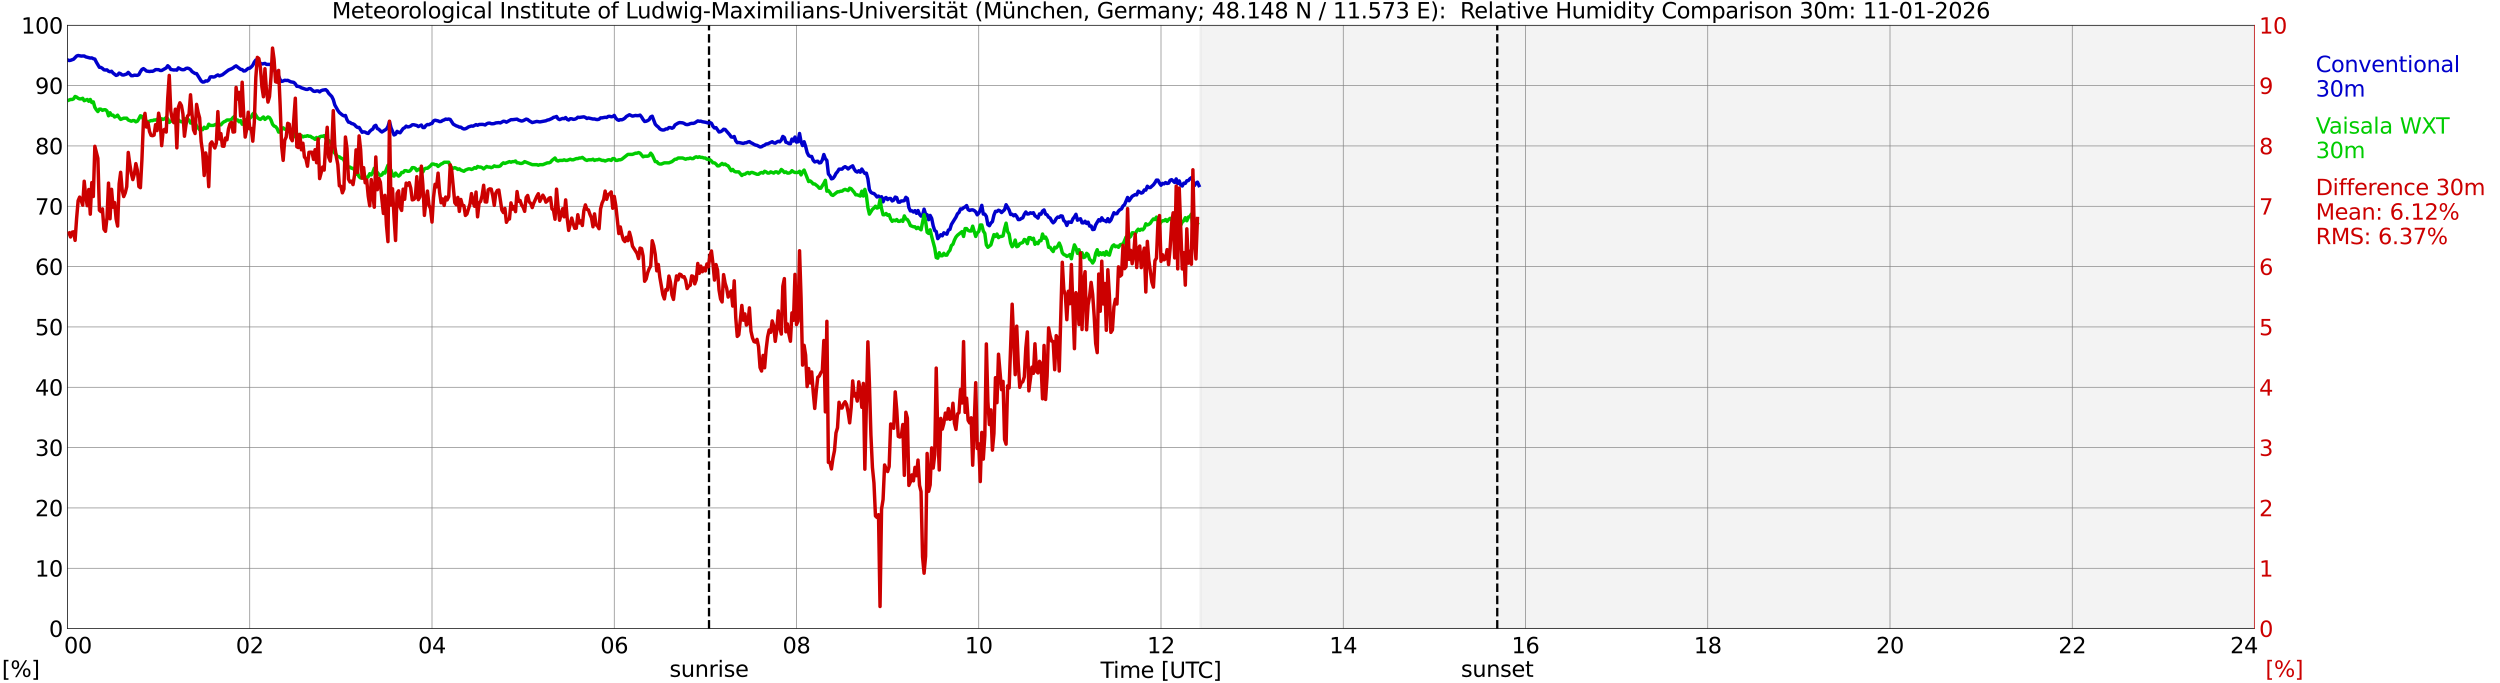 <?xml version="1.0" encoding="utf-8" standalone="no"?>
<!DOCTYPE svg PUBLIC "-//W3C//DTD SVG 1.1//EN"
  "http://www.w3.org/Graphics/SVG/1.1/DTD/svg11.dtd">
<svg xmlns:xlink="http://www.w3.org/1999/xlink" width="1085.4pt" height="296.64pt" viewBox="0 0 1085.4 296.64" xmlns="http://www.w3.org/2000/svg" version="1.1">
 <defs>
  <style type="text/css">*{stroke-linejoin: round; stroke-linecap: butt}</style>
 </defs>
 <g id="figure_1">
  <g id="patch_1">
   <path d="M 0 296.64 
L 1085.4 296.64 
L 1085.4 0 
L 0 0 
z
" style="fill: #ffffff"/>
  </g>
  <g id="axes_1">
   <g id="patch_2">
    <path d="M 29.306 272.909 
L 978.814 272.909 
L 978.814 10.976 
L 29.306 10.976 
z
" style="fill: #ffffff"/>
   </g>
   <g id="patch_3">
    <path d="M 521.204 272.909 
L 978.814 272.909 
L 978.814 10.976 
L 521.204 10.976 
z
" clip-path="url(#pdc6aff45b4)" style="fill: #d3d3d3; opacity: 0.25; stroke: #d3d3d3; stroke-linejoin: miter"/>
   </g>
   <g id="matplotlib.axis_1">
    <g id="xtick_1">
     <g id="line2d_1">
      <path d="M 29.306 272.909 
L 29.306 10.976 
" clip-path="url(#pdc6aff45b4)" style="fill: none; stroke: #808080; stroke-width: 0.3; stroke-linecap: square"/>
     </g>
     <g id="line2d_2"/>
     <g id="text_1">
      <!--    00 -->
      <g transform="translate(18.733 283.627) scale(0.095 -0.095)">
       <defs>
        <path id="DejaVuSans-20" transform="scale(0.016)"/>
        <path id="DejaVuSans-30" d="M 2034 4250 
Q 1547 4250 1301 3770 
Q 1056 3291 1056 2328 
Q 1056 1369 1301 889 
Q 1547 409 2034 409 
Q 2525 409 2770 889 
Q 3016 1369 3016 2328 
Q 3016 3291 2770 3770 
Q 2525 4250 2034 4250 
z
M 2034 4750 
Q 2819 4750 3233 4129 
Q 3647 3509 3647 2328 
Q 3647 1150 3233 529 
Q 2819 -91 2034 -91 
Q 1250 -91 836 529 
Q 422 1150 422 2328 
Q 422 3509 836 4129 
Q 1250 4750 2034 4750 
z
" transform="scale(0.016)"/>
       </defs>
       <use xlink:href="#DejaVuSans-20"/>
       <use xlink:href="#DejaVuSans-20" transform="translate(31.787 0)"/>
       <use xlink:href="#DejaVuSans-20" transform="translate(63.574 0)"/>
       <use xlink:href="#DejaVuSans-30" transform="translate(95.361 0)"/>
       <use xlink:href="#DejaVuSans-30" transform="translate(158.984 0)"/>
      </g>
     </g>
    </g>
    <g id="xtick_2">
     <g id="line2d_3">
      <path d="M 108.431 272.909 
L 108.431 10.976 
" clip-path="url(#pdc6aff45b4)" style="fill: none; stroke: #808080; stroke-width: 0.3; stroke-linecap: square"/>
     </g>
     <g id="line2d_4"/>
     <g id="text_2">
      <!-- 02 -->
      <g transform="translate(102.387 283.627) scale(0.095 -0.095)">
       <defs>
        <path id="DejaVuSans-32" d="M 1228 531 
L 3431 531 
L 3431 0 
L 469 0 
L 469 531 
Q 828 903 1448 1529 
Q 2069 2156 2228 2338 
Q 2531 2678 2651 2914 
Q 2772 3150 2772 3378 
Q 2772 3750 2511 3984 
Q 2250 4219 1831 4219 
Q 1534 4219 1204 4116 
Q 875 4013 500 3803 
L 500 4441 
Q 881 4594 1212 4672 
Q 1544 4750 1819 4750 
Q 2544 4750 2975 4387 
Q 3406 4025 3406 3419 
Q 3406 3131 3298 2873 
Q 3191 2616 2906 2266 
Q 2828 2175 2409 1742 
Q 1991 1309 1228 531 
z
" transform="scale(0.016)"/>
       </defs>
       <use xlink:href="#DejaVuSans-30"/>
       <use xlink:href="#DejaVuSans-32" transform="translate(63.623 0)"/>
      </g>
     </g>
    </g>
    <g id="xtick_3">
     <g id="line2d_5">
      <path d="M 187.557 272.909 
L 187.557 10.976 
" clip-path="url(#pdc6aff45b4)" style="fill: none; stroke: #808080; stroke-width: 0.3; stroke-linecap: square"/>
     </g>
     <g id="line2d_6"/>
     <g id="text_3">
      <!-- 04 -->
      <g transform="translate(181.513 283.627) scale(0.095 -0.095)">
       <defs>
        <path id="DejaVuSans-34" d="M 2419 4116 
L 825 1625 
L 2419 1625 
L 2419 4116 
z
M 2253 4666 
L 3047 4666 
L 3047 1625 
L 3713 1625 
L 3713 1100 
L 3047 1100 
L 3047 0 
L 2419 0 
L 2419 1100 
L 313 1100 
L 313 1709 
L 2253 4666 
z
" transform="scale(0.016)"/>
       </defs>
       <use xlink:href="#DejaVuSans-30"/>
       <use xlink:href="#DejaVuSans-34" transform="translate(63.623 0)"/>
      </g>
     </g>
    </g>
    <g id="xtick_4">
     <g id="line2d_7">
      <path d="M 266.683 272.909 
L 266.683 10.976 
" clip-path="url(#pdc6aff45b4)" style="fill: none; stroke: #808080; stroke-width: 0.3; stroke-linecap: square"/>
     </g>
     <g id="line2d_8"/>
     <g id="text_4">
      <!-- 06 -->
      <g transform="translate(260.638 283.627) scale(0.095 -0.095)">
       <defs>
        <path id="DejaVuSans-36" d="M 2113 2584 
Q 1688 2584 1439 2293 
Q 1191 2003 1191 1497 
Q 1191 994 1439 701 
Q 1688 409 2113 409 
Q 2538 409 2786 701 
Q 3034 994 3034 1497 
Q 3034 2003 2786 2293 
Q 2538 2584 2113 2584 
z
M 3366 4563 
L 3366 3988 
Q 3128 4100 2886 4159 
Q 2644 4219 2406 4219 
Q 1781 4219 1451 3797 
Q 1122 3375 1075 2522 
Q 1259 2794 1537 2939 
Q 1816 3084 2150 3084 
Q 2853 3084 3261 2657 
Q 3669 2231 3669 1497 
Q 3669 778 3244 343 
Q 2819 -91 2113 -91 
Q 1303 -91 875 529 
Q 447 1150 447 2328 
Q 447 3434 972 4092 
Q 1497 4750 2381 4750 
Q 2619 4750 2861 4703 
Q 3103 4656 3366 4563 
z
" transform="scale(0.016)"/>
       </defs>
       <use xlink:href="#DejaVuSans-30"/>
       <use xlink:href="#DejaVuSans-36" transform="translate(63.623 0)"/>
      </g>
     </g>
    </g>
    <g id="xtick_5">
     <g id="line2d_9">
      <path d="M 345.808 272.909 
L 345.808 10.976 
" clip-path="url(#pdc6aff45b4)" style="fill: none; stroke: #808080; stroke-width: 0.3; stroke-linecap: square"/>
     </g>
     <g id="line2d_10"/>
     <g id="text_5">
      <!-- 08 -->
      <g transform="translate(339.764 283.627) scale(0.095 -0.095)">
       <defs>
        <path id="DejaVuSans-38" d="M 2034 2216 
Q 1584 2216 1326 1975 
Q 1069 1734 1069 1313 
Q 1069 891 1326 650 
Q 1584 409 2034 409 
Q 2484 409 2743 651 
Q 3003 894 3003 1313 
Q 3003 1734 2745 1975 
Q 2488 2216 2034 2216 
z
M 1403 2484 
Q 997 2584 770 2862 
Q 544 3141 544 3541 
Q 544 4100 942 4425 
Q 1341 4750 2034 4750 
Q 2731 4750 3128 4425 
Q 3525 4100 3525 3541 
Q 3525 3141 3298 2862 
Q 3072 2584 2669 2484 
Q 3125 2378 3379 2068 
Q 3634 1759 3634 1313 
Q 3634 634 3220 271 
Q 2806 -91 2034 -91 
Q 1263 -91 848 271 
Q 434 634 434 1313 
Q 434 1759 690 2068 
Q 947 2378 1403 2484 
z
M 1172 3481 
Q 1172 3119 1398 2916 
Q 1625 2713 2034 2713 
Q 2441 2713 2670 2916 
Q 2900 3119 2900 3481 
Q 2900 3844 2670 4047 
Q 2441 4250 2034 4250 
Q 1625 4250 1398 4047 
Q 1172 3844 1172 3481 
z
" transform="scale(0.016)"/>
       </defs>
       <use xlink:href="#DejaVuSans-30"/>
       <use xlink:href="#DejaVuSans-38" transform="translate(63.623 0)"/>
      </g>
     </g>
    </g>
    <g id="xtick_6">
     <g id="line2d_11">
      <path d="M 424.934 272.909 
L 424.934 10.976 
" clip-path="url(#pdc6aff45b4)" style="fill: none; stroke: #808080; stroke-width: 0.3; stroke-linecap: square"/>
     </g>
     <g id="line2d_12"/>
     <g id="text_6">
      <!-- 10 -->
      <g transform="translate(418.89 283.627) scale(0.095 -0.095)">
       <defs>
        <path id="DejaVuSans-31" d="M 794 531 
L 1825 531 
L 1825 4091 
L 703 3866 
L 703 4441 
L 1819 4666 
L 2450 4666 
L 2450 531 
L 3481 531 
L 3481 0 
L 794 0 
L 794 531 
z
" transform="scale(0.016)"/>
       </defs>
       <use xlink:href="#DejaVuSans-31"/>
       <use xlink:href="#DejaVuSans-30" transform="translate(63.623 0)"/>
      </g>
     </g>
    </g>
    <g id="xtick_7">
     <g id="line2d_13">
      <path d="M 504.06 272.909 
L 504.06 10.976 
" clip-path="url(#pdc6aff45b4)" style="fill: none; stroke: #808080; stroke-width: 0.3; stroke-linecap: square"/>
     </g>
     <g id="line2d_14"/>
     <g id="text_7">
      <!-- 12 -->
      <g transform="translate(498.015 283.627) scale(0.095 -0.095)">
       <use xlink:href="#DejaVuSans-31"/>
       <use xlink:href="#DejaVuSans-32" transform="translate(63.623 0)"/>
      </g>
     </g>
    </g>
    <g id="xtick_8">
     <g id="line2d_15">
      <path d="M 583.185 272.909 
L 583.185 10.976 
" clip-path="url(#pdc6aff45b4)" style="fill: none; stroke: #808080; stroke-width: 0.3; stroke-linecap: square"/>
     </g>
     <g id="line2d_16"/>
     <g id="text_8">
      <!-- 14 -->
      <g transform="translate(577.141 283.627) scale(0.095 -0.095)">
       <use xlink:href="#DejaVuSans-31"/>
       <use xlink:href="#DejaVuSans-34" transform="translate(63.623 0)"/>
      </g>
     </g>
    </g>
    <g id="xtick_9">
     <g id="line2d_17">
      <path d="M 662.311 272.909 
L 662.311 10.976 
" clip-path="url(#pdc6aff45b4)" style="fill: none; stroke: #808080; stroke-width: 0.3; stroke-linecap: square"/>
     </g>
     <g id="line2d_18"/>
     <g id="text_9">
      <!-- 16 -->
      <g transform="translate(656.267 283.627) scale(0.095 -0.095)">
       <use xlink:href="#DejaVuSans-31"/>
       <use xlink:href="#DejaVuSans-36" transform="translate(63.623 0)"/>
      </g>
     </g>
    </g>
    <g id="xtick_10">
     <g id="line2d_19">
      <path d="M 741.437 272.909 
L 741.437 10.976 
" clip-path="url(#pdc6aff45b4)" style="fill: none; stroke: #808080; stroke-width: 0.3; stroke-linecap: square"/>
     </g>
     <g id="line2d_20"/>
     <g id="text_10">
      <!-- 18 -->
      <g transform="translate(735.392 283.627) scale(0.095 -0.095)">
       <use xlink:href="#DejaVuSans-31"/>
       <use xlink:href="#DejaVuSans-38" transform="translate(63.623 0)"/>
      </g>
     </g>
    </g>
    <g id="xtick_11">
     <g id="line2d_21">
      <path d="M 820.562 272.909 
L 820.562 10.976 
" clip-path="url(#pdc6aff45b4)" style="fill: none; stroke: #808080; stroke-width: 0.3; stroke-linecap: square"/>
     </g>
     <g id="line2d_22"/>
     <g id="text_11">
      <!-- 20 -->
      <g transform="translate(814.518 283.627) scale(0.095 -0.095)">
       <use xlink:href="#DejaVuSans-32"/>
       <use xlink:href="#DejaVuSans-30" transform="translate(63.623 0)"/>
      </g>
     </g>
    </g>
    <g id="xtick_12">
     <g id="line2d_23">
      <path d="M 899.688 272.909 
L 899.688 10.976 
" clip-path="url(#pdc6aff45b4)" style="fill: none; stroke: #808080; stroke-width: 0.3; stroke-linecap: square"/>
     </g>
     <g id="line2d_24"/>
     <g id="text_12">
      <!-- 22 -->
      <g transform="translate(893.644 283.627) scale(0.095 -0.095)">
       <use xlink:href="#DejaVuSans-32"/>
       <use xlink:href="#DejaVuSans-32" transform="translate(63.623 0)"/>
      </g>
     </g>
    </g>
    <g id="xtick_13">
     <g id="line2d_25">
      <path d="M 978.814 272.909 
L 978.814 10.976 
" clip-path="url(#pdc6aff45b4)" style="fill: none; stroke: #808080; stroke-width: 0.3; stroke-linecap: square"/>
     </g>
     <g id="line2d_26"/>
     <g id="text_13">
      <!-- 24    -->
      <g transform="translate(968.241 283.627) scale(0.095 -0.095)">
       <use xlink:href="#DejaVuSans-32"/>
       <use xlink:href="#DejaVuSans-34" transform="translate(63.623 0)"/>
       <use xlink:href="#DejaVuSans-20" transform="translate(127.246 0)"/>
       <use xlink:href="#DejaVuSans-20" transform="translate(159.033 0)"/>
       <use xlink:href="#DejaVuSans-20" transform="translate(190.82 0)"/>
      </g>
     </g>
    </g>
    <g id="text_14">
     <!-- Time [UTC] -->
     <g transform="translate(477.806 294.322) scale(0.095 -0.095)">
      <defs>
       <path id="DejaVuSans-54" d="M -19 4666 
L 3928 4666 
L 3928 4134 
L 2272 4134 
L 2272 0 
L 1638 0 
L 1638 4134 
L -19 4134 
L -19 4666 
z
" transform="scale(0.016)"/>
       <path id="DejaVuSans-69" d="M 603 3500 
L 1178 3500 
L 1178 0 
L 603 0 
L 603 3500 
z
M 603 4863 
L 1178 4863 
L 1178 4134 
L 603 4134 
L 603 4863 
z
" transform="scale(0.016)"/>
       <path id="DejaVuSans-6d" d="M 3328 2828 
Q 3544 3216 3844 3400 
Q 4144 3584 4550 3584 
Q 5097 3584 5394 3201 
Q 5691 2819 5691 2113 
L 5691 0 
L 5113 0 
L 5113 2094 
Q 5113 2597 4934 2840 
Q 4756 3084 4391 3084 
Q 3944 3084 3684 2787 
Q 3425 2491 3425 1978 
L 3425 0 
L 2847 0 
L 2847 2094 
Q 2847 2600 2669 2842 
Q 2491 3084 2119 3084 
Q 1678 3084 1418 2786 
Q 1159 2488 1159 1978 
L 1159 0 
L 581 0 
L 581 3500 
L 1159 3500 
L 1159 2956 
Q 1356 3278 1631 3431 
Q 1906 3584 2284 3584 
Q 2666 3584 2933 3390 
Q 3200 3197 3328 2828 
z
" transform="scale(0.016)"/>
       <path id="DejaVuSans-65" d="M 3597 1894 
L 3597 1613 
L 953 1613 
Q 991 1019 1311 708 
Q 1631 397 2203 397 
Q 2534 397 2845 478 
Q 3156 559 3463 722 
L 3463 178 
Q 3153 47 2828 -22 
Q 2503 -91 2169 -91 
Q 1331 -91 842 396 
Q 353 884 353 1716 
Q 353 2575 817 3079 
Q 1281 3584 2069 3584 
Q 2775 3584 3186 3129 
Q 3597 2675 3597 1894 
z
M 3022 2063 
Q 3016 2534 2758 2815 
Q 2500 3097 2075 3097 
Q 1594 3097 1305 2825 
Q 1016 2553 972 2059 
L 3022 2063 
z
" transform="scale(0.016)"/>
       <path id="DejaVuSans-5b" d="M 550 4863 
L 1875 4863 
L 1875 4416 
L 1125 4416 
L 1125 -397 
L 1875 -397 
L 1875 -844 
L 550 -844 
L 550 4863 
z
" transform="scale(0.016)"/>
       <path id="DejaVuSans-55" d="M 556 4666 
L 1191 4666 
L 1191 1831 
Q 1191 1081 1462 751 
Q 1734 422 2344 422 
Q 2950 422 3222 751 
Q 3494 1081 3494 1831 
L 3494 4666 
L 4128 4666 
L 4128 1753 
Q 4128 841 3676 375 
Q 3225 -91 2344 -91 
Q 1459 -91 1007 375 
Q 556 841 556 1753 
L 556 4666 
z
" transform="scale(0.016)"/>
       <path id="DejaVuSans-43" d="M 4122 4306 
L 4122 3641 
Q 3803 3938 3442 4084 
Q 3081 4231 2675 4231 
Q 1875 4231 1450 3742 
Q 1025 3253 1025 2328 
Q 1025 1406 1450 917 
Q 1875 428 2675 428 
Q 3081 428 3442 575 
Q 3803 722 4122 1019 
L 4122 359 
Q 3791 134 3420 21 
Q 3050 -91 2638 -91 
Q 1578 -91 968 557 
Q 359 1206 359 2328 
Q 359 3453 968 4101 
Q 1578 4750 2638 4750 
Q 3056 4750 3426 4639 
Q 3797 4528 4122 4306 
z
" transform="scale(0.016)"/>
       <path id="DejaVuSans-5d" d="M 1947 4863 
L 1947 -844 
L 622 -844 
L 622 -397 
L 1369 -397 
L 1369 4416 
L 622 4416 
L 622 4863 
L 1947 4863 
z
" transform="scale(0.016)"/>
      </defs>
      <use xlink:href="#DejaVuSans-54"/>
      <use xlink:href="#DejaVuSans-69" transform="translate(57.959 0)"/>
      <use xlink:href="#DejaVuSans-6d" transform="translate(85.742 0)"/>
      <use xlink:href="#DejaVuSans-65" transform="translate(183.154 0)"/>
      <use xlink:href="#DejaVuSans-20" transform="translate(244.678 0)"/>
      <use xlink:href="#DejaVuSans-5b" transform="translate(276.465 0)"/>
      <use xlink:href="#DejaVuSans-55" transform="translate(315.479 0)"/>
      <use xlink:href="#DejaVuSans-54" transform="translate(388.672 0)"/>
      <use xlink:href="#DejaVuSans-43" transform="translate(443.881 0)"/>
      <use xlink:href="#DejaVuSans-5d" transform="translate(513.705 0)"/>
     </g>
    </g>
   </g>
   <g id="matplotlib.axis_2">
    <g id="ytick_1">
     <g id="line2d_27">
      <path d="M 29.306 272.909 
L 978.814 272.909 
" clip-path="url(#pdc6aff45b4)" style="fill: none; stroke: #808080; stroke-width: 0.3; stroke-linecap: square"/>
     </g>
     <g id="line2d_28"/>
     <g id="text_15">
      <!-- 0 -->
      <g transform="translate(21.261 276.518) scale(0.095 -0.095)">
       <use xlink:href="#DejaVuSans-30"/>
      </g>
     </g>
    </g>
    <g id="ytick_2">
     <g id="line2d_29">
      <path d="M 29.306 246.715 
L 978.814 246.715 
" clip-path="url(#pdc6aff45b4)" style="fill: none; stroke: #808080; stroke-width: 0.3; stroke-linecap: square"/>
     </g>
     <g id="line2d_30"/>
     <g id="text_16">
      <!-- 10 -->
      <g transform="translate(15.217 250.325) scale(0.095 -0.095)">
       <use xlink:href="#DejaVuSans-31"/>
       <use xlink:href="#DejaVuSans-30" transform="translate(63.623 0)"/>
      </g>
     </g>
    </g>
    <g id="ytick_3">
     <g id="line2d_31">
      <path d="M 29.306 220.522 
L 978.814 220.522 
" clip-path="url(#pdc6aff45b4)" style="fill: none; stroke: #808080; stroke-width: 0.3; stroke-linecap: square"/>
     </g>
     <g id="line2d_32"/>
     <g id="text_17">
      <!-- 20 -->
      <g transform="translate(15.217 224.131) scale(0.095 -0.095)">
       <use xlink:href="#DejaVuSans-32"/>
       <use xlink:href="#DejaVuSans-30" transform="translate(63.623 0)"/>
      </g>
     </g>
    </g>
    <g id="ytick_4">
     <g id="line2d_33">
      <path d="M 29.306 194.329 
L 978.814 194.329 
" clip-path="url(#pdc6aff45b4)" style="fill: none; stroke: #808080; stroke-width: 0.3; stroke-linecap: square"/>
     </g>
     <g id="line2d_34"/>
     <g id="text_18">
      <!-- 30 -->
      <g transform="translate(15.217 197.938) scale(0.095 -0.095)">
       <defs>
        <path id="DejaVuSans-33" d="M 2597 2516 
Q 3050 2419 3304 2112 
Q 3559 1806 3559 1356 
Q 3559 666 3084 287 
Q 2609 -91 1734 -91 
Q 1441 -91 1130 -33 
Q 819 25 488 141 
L 488 750 
Q 750 597 1062 519 
Q 1375 441 1716 441 
Q 2309 441 2620 675 
Q 2931 909 2931 1356 
Q 2931 1769 2642 2001 
Q 2353 2234 1838 2234 
L 1294 2234 
L 1294 2753 
L 1863 2753 
Q 2328 2753 2575 2939 
Q 2822 3125 2822 3475 
Q 2822 3834 2567 4026 
Q 2313 4219 1838 4219 
Q 1578 4219 1281 4162 
Q 984 4106 628 3988 
L 628 4550 
Q 988 4650 1302 4700 
Q 1616 4750 1894 4750 
Q 2613 4750 3031 4423 
Q 3450 4097 3450 3541 
Q 3450 3153 3228 2886 
Q 3006 2619 2597 2516 
z
" transform="scale(0.016)"/>
       </defs>
       <use xlink:href="#DejaVuSans-33"/>
       <use xlink:href="#DejaVuSans-30" transform="translate(63.623 0)"/>
      </g>
     </g>
    </g>
    <g id="ytick_5">
     <g id="line2d_35">
      <path d="M 29.306 168.136 
L 978.814 168.136 
" clip-path="url(#pdc6aff45b4)" style="fill: none; stroke: #808080; stroke-width: 0.3; stroke-linecap: square"/>
     </g>
     <g id="line2d_36"/>
     <g id="text_19">
      <!-- 40 -->
      <g transform="translate(15.217 171.745) scale(0.095 -0.095)">
       <use xlink:href="#DejaVuSans-34"/>
       <use xlink:href="#DejaVuSans-30" transform="translate(63.623 0)"/>
      </g>
     </g>
    </g>
    <g id="ytick_6">
     <g id="line2d_37">
      <path d="M 29.306 141.942 
L 978.814 141.942 
" clip-path="url(#pdc6aff45b4)" style="fill: none; stroke: #808080; stroke-width: 0.3; stroke-linecap: square"/>
     </g>
     <g id="line2d_38"/>
     <g id="text_20">
      <!-- 50 -->
      <g transform="translate(15.217 145.551) scale(0.095 -0.095)">
       <defs>
        <path id="DejaVuSans-35" d="M 691 4666 
L 3169 4666 
L 3169 4134 
L 1269 4134 
L 1269 2991 
Q 1406 3038 1543 3061 
Q 1681 3084 1819 3084 
Q 2600 3084 3056 2656 
Q 3513 2228 3513 1497 
Q 3513 744 3044 326 
Q 2575 -91 1722 -91 
Q 1428 -91 1123 -41 
Q 819 9 494 109 
L 494 744 
Q 775 591 1075 516 
Q 1375 441 1709 441 
Q 2250 441 2565 725 
Q 2881 1009 2881 1497 
Q 2881 1984 2565 2268 
Q 2250 2553 1709 2553 
Q 1456 2553 1204 2497 
Q 953 2441 691 2322 
L 691 4666 
z
" transform="scale(0.016)"/>
       </defs>
       <use xlink:href="#DejaVuSans-35"/>
       <use xlink:href="#DejaVuSans-30" transform="translate(63.623 0)"/>
      </g>
     </g>
    </g>
    <g id="ytick_7">
     <g id="line2d_39">
      <path d="M 29.306 115.749 
L 978.814 115.749 
" clip-path="url(#pdc6aff45b4)" style="fill: none; stroke: #808080; stroke-width: 0.3; stroke-linecap: square"/>
     </g>
     <g id="line2d_40"/>
     <g id="text_21">
      <!-- 60 -->
      <g transform="translate(15.217 119.358) scale(0.095 -0.095)">
       <use xlink:href="#DejaVuSans-36"/>
       <use xlink:href="#DejaVuSans-30" transform="translate(63.623 0)"/>
      </g>
     </g>
    </g>
    <g id="ytick_8">
     <g id="line2d_41">
      <path d="M 29.306 89.556 
L 978.814 89.556 
" clip-path="url(#pdc6aff45b4)" style="fill: none; stroke: #808080; stroke-width: 0.3; stroke-linecap: square"/>
     </g>
     <g id="line2d_42"/>
     <g id="text_22">
      <!-- 70 -->
      <g transform="translate(15.217 93.165) scale(0.095 -0.095)">
       <defs>
        <path id="DejaVuSans-37" d="M 525 4666 
L 3525 4666 
L 3525 4397 
L 1831 0 
L 1172 0 
L 2766 4134 
L 525 4134 
L 525 4666 
z
" transform="scale(0.016)"/>
       </defs>
       <use xlink:href="#DejaVuSans-37"/>
       <use xlink:href="#DejaVuSans-30" transform="translate(63.623 0)"/>
      </g>
     </g>
    </g>
    <g id="ytick_9">
     <g id="line2d_43">
      <path d="M 29.306 63.362 
L 978.814 63.362 
" clip-path="url(#pdc6aff45b4)" style="fill: none; stroke: #808080; stroke-width: 0.3; stroke-linecap: square"/>
     </g>
     <g id="line2d_44"/>
     <g id="text_23">
      <!-- 80 -->
      <g transform="translate(15.217 66.972) scale(0.095 -0.095)">
       <use xlink:href="#DejaVuSans-38"/>
       <use xlink:href="#DejaVuSans-30" transform="translate(63.623 0)"/>
      </g>
     </g>
    </g>
    <g id="ytick_10">
     <g id="line2d_45">
      <path d="M 29.306 37.169 
L 978.814 37.169 
" clip-path="url(#pdc6aff45b4)" style="fill: none; stroke: #808080; stroke-width: 0.3; stroke-linecap: square"/>
     </g>
     <g id="line2d_46"/>
     <g id="text_24">
      <!-- 90 -->
      <g transform="translate(15.217 40.778) scale(0.095 -0.095)">
       <defs>
        <path id="DejaVuSans-39" d="M 703 97 
L 703 672 
Q 941 559 1184 500 
Q 1428 441 1663 441 
Q 2288 441 2617 861 
Q 2947 1281 2994 2138 
Q 2813 1869 2534 1725 
Q 2256 1581 1919 1581 
Q 1219 1581 811 2004 
Q 403 2428 403 3163 
Q 403 3881 828 4315 
Q 1253 4750 1959 4750 
Q 2769 4750 3195 4129 
Q 3622 3509 3622 2328 
Q 3622 1225 3098 567 
Q 2575 -91 1691 -91 
Q 1453 -91 1209 -44 
Q 966 3 703 97 
z
M 1959 2075 
Q 2384 2075 2632 2365 
Q 2881 2656 2881 3163 
Q 2881 3666 2632 3958 
Q 2384 4250 1959 4250 
Q 1534 4250 1286 3958 
Q 1038 3666 1038 3163 
Q 1038 2656 1286 2365 
Q 1534 2075 1959 2075 
z
" transform="scale(0.016)"/>
       </defs>
       <use xlink:href="#DejaVuSans-39"/>
       <use xlink:href="#DejaVuSans-30" transform="translate(63.623 0)"/>
      </g>
     </g>
    </g>
    <g id="ytick_11">
     <g id="line2d_47">
      <path d="M 29.306 10.976 
L 978.814 10.976 
" clip-path="url(#pdc6aff45b4)" style="fill: none; stroke: #808080; stroke-width: 0.3; stroke-linecap: square"/>
     </g>
     <g id="line2d_48"/>
     <g id="text_25">
      <!-- 100 -->
      <g transform="translate(9.173 14.585) scale(0.095 -0.095)">
       <use xlink:href="#DejaVuSans-31"/>
       <use xlink:href="#DejaVuSans-30" transform="translate(63.623 0)"/>
       <use xlink:href="#DejaVuSans-30" transform="translate(127.246 0)"/>
      </g>
     </g>
    </g>
   </g>
   <g id="line2d_49">
    <path d="M 307.828 272.909 
L 307.828 10.976 
" clip-path="url(#pdc6aff45b4)" style="fill: none; stroke-dasharray: 3.7,1.6; stroke-dashoffset: 0; stroke: #000000"/>
   </g>
   <g id="line2d_50">
    <path d="M 650.047 272.909 
L 650.047 10.976 
" clip-path="url(#pdc6aff45b4)" style="fill: none; stroke-dasharray: 3.7,1.6; stroke-dashoffset: 0; stroke: #000000"/>
   </g>
   <g id="line2d_51">
    <path d="M 29.306 25.992 
L 29.965 26.28 
L 30.625 26.191 
L 31.943 25.704 
L 33.262 24.334 
L 33.921 24.093 
L 35.24 24.342 
L 36.559 24.295 
L 37.218 24.688 
L 39.197 25.201 
L 39.856 25.138 
L 40.515 25.482 
L 41.175 25.66 
L 41.834 26.982 
L 43.153 29.219 
L 43.812 29.28 
L 44.472 29.686 
L 45.131 30.304 
L 45.79 30.398 
L 46.45 30.333 
L 47.109 30.925 
L 47.768 31.163 
L 48.428 30.932 
L 49.087 31.71 
L 50.406 32.74 
L 51.065 32.528 
L 51.725 31.747 
L 52.384 32.027 
L 53.043 32.541 
L 53.703 32.556 
L 55.022 32.129 
L 55.681 31.427 
L 57 32.86 
L 57.659 32.868 
L 58.319 32.632 
L 59.637 32.727 
L 60.297 32.383 
L 60.956 31.124 
L 61.615 30.168 
L 62.275 29.801 
L 62.934 30.254 
L 63.594 30.849 
L 64.912 31.042 
L 65.572 30.945 
L 66.231 30.964 
L 66.89 30.673 
L 67.55 30.22 
L 68.869 30.246 
L 69.528 30.594 
L 70.187 30.608 
L 72.166 29.494 
L 72.825 28.541 
L 73.484 29.13 
L 74.144 30.149 
L 75.462 30.395 
L 76.122 30.335 
L 76.781 30.443 
L 77.441 29.466 
L 78.759 30.175 
L 79.419 30.278 
L 80.078 30.199 
L 80.737 29.707 
L 81.397 29.591 
L 82.056 29.772 
L 82.716 30.233 
L 83.375 31.074 
L 84.694 31.915 
L 85.353 31.959 
L 87.331 35.144 
L 87.991 35.621 
L 88.65 35.571 
L 89.309 35.115 
L 89.969 35.215 
L 90.628 34.746 
L 91.288 33.415 
L 91.947 33.326 
L 92.606 33.455 
L 93.266 33.329 
L 93.925 32.86 
L 94.584 32.535 
L 95.244 32.939 
L 96.563 32.462 
L 99.2 30.408 
L 100.519 29.856 
L 101.178 29.494 
L 101.838 28.96 
L 102.497 28.601 
L 104.475 30.11 
L 105.135 30.212 
L 105.794 30.825 
L 106.453 30.759 
L 107.772 29.68 
L 108.431 29.615 
L 109.091 29.075 
L 109.75 28.318 
L 110.41 26.967 
L 111.069 26.071 
L 111.728 26.252 
L 113.047 27.475 
L 113.707 27.787 
L 115.025 27.53 
L 115.685 27.952 
L 117.003 27.957 
L 117.663 28.14 
L 118.322 28.73 
L 119.641 31.239 
L 120.3 32.046 
L 120.96 33.104 
L 121.619 34.589 
L 122.278 35.349 
L 122.938 35.176 
L 123.597 34.833 
L 124.257 34.948 
L 124.916 34.877 
L 126.235 35.516 
L 127.553 35.77 
L 128.213 36.407 
L 128.872 37.468 
L 129.532 37.502 
L 130.191 37.714 
L 130.85 38.122 
L 132.829 38.782 
L 133.488 38.835 
L 134.147 38.494 
L 134.807 38.487 
L 136.125 39.587 
L 136.785 39.689 
L 137.444 39.469 
L 138.104 39.482 
L 138.763 39.896 
L 139.422 39.38 
L 140.082 39.131 
L 141.4 38.929 
L 142.06 39.503 
L 142.719 40.545 
L 144.038 41.902 
L 144.697 43.233 
L 145.357 45.561 
L 146.676 47.934 
L 147.335 48.851 
L 148.654 49.943 
L 149.313 50.302 
L 149.972 50.14 
L 150.632 51.939 
L 151.291 53.016 
L 151.951 53.142 
L 152.61 53.629 
L 153.269 53.778 
L 153.929 54.15 
L 154.588 54.889 
L 155.247 55.352 
L 155.907 55.331 
L 157.226 57.43 
L 157.885 57.233 
L 158.544 57.364 
L 159.204 57.765 
L 159.863 57.94 
L 160.523 57.055 
L 161.182 56.439 
L 161.841 56.052 
L 162.501 54.76 
L 163.16 54.412 
L 163.819 55.832 
L 164.479 56.128 
L 165.138 56.819 
L 165.798 57.301 
L 167.776 56.052 
L 168.435 54.944 
L 169.094 52.859 
L 169.754 55.452 
L 171.073 58.593 
L 171.732 58.299 
L 172.391 57.039 
L 173.051 57.453 
L 173.71 57.636 
L 175.029 55.808 
L 175.688 55.462 
L 176.348 54.76 
L 177.007 55.114 
L 177.666 55.004 
L 178.326 54.713 
L 178.985 54.179 
L 179.645 54.161 
L 180.963 54.483 
L 181.623 54.957 
L 182.941 54.286 
L 183.601 55.365 
L 184.26 55.376 
L 184.92 54.478 
L 185.579 54.058 
L 186.238 54.147 
L 186.898 53.765 
L 187.557 53.571 
L 188.216 52.5 
L 188.876 52.193 
L 190.195 52.495 
L 190.854 52.804 
L 191.513 52.733 
L 192.173 52.303 
L 192.832 52.063 
L 193.492 51.698 
L 194.151 51.822 
L 194.81 51.683 
L 195.47 51.871 
L 196.788 53.904 
L 198.107 54.653 
L 198.767 54.857 
L 199.426 55.203 
L 200.085 55.208 
L 200.745 55.727 
L 201.404 55.999 
L 202.063 55.902 
L 202.723 55.578 
L 203.382 55.114 
L 204.701 54.692 
L 205.36 54.794 
L 206.679 54.1 
L 207.339 54.391 
L 207.998 54.051 
L 209.317 53.99 
L 209.976 54.069 
L 210.635 54.265 
L 211.295 53.749 
L 211.954 53.48 
L 212.614 53.438 
L 213.273 53.71 
L 213.932 53.734 
L 214.592 53.631 
L 215.251 53.364 
L 216.57 53.228 
L 217.229 53.375 
L 218.548 52.634 
L 219.207 52.717 
L 219.867 53.058 
L 221.845 51.952 
L 222.504 51.963 
L 224.482 51.722 
L 225.142 52.146 
L 226.461 52.571 
L 227.12 52.4 
L 228.439 51.719 
L 229.098 51.892 
L 229.757 52.434 
L 231.076 53.205 
L 233.054 52.717 
L 234.373 52.935 
L 237.011 52.445 
L 237.67 52.128 
L 238.329 52.013 
L 239.648 51.426 
L 240.308 50.96 
L 240.967 50.829 
L 241.626 50.569 
L 242.286 51.599 
L 242.945 51.921 
L 244.264 51.421 
L 244.923 51.51 
L 245.583 51.036 
L 246.242 51.832 
L 246.901 52.099 
L 247.561 51.557 
L 248.22 51.565 
L 248.88 51.814 
L 249.539 51.746 
L 250.198 51.478 
L 250.858 50.894 
L 251.517 50.994 
L 253.495 50.714 
L 254.155 50.991 
L 254.814 51.45 
L 255.473 51.209 
L 257.451 51.68 
L 258.111 51.643 
L 258.77 51.853 
L 259.43 51.911 
L 260.089 51.764 
L 260.748 51.164 
L 261.408 51.169 
L 262.726 50.915 
L 263.386 51.012 
L 264.045 50.546 
L 264.705 50.504 
L 265.364 50.69 
L 266.023 50.614 
L 266.683 50.101 
L 267.342 51.274 
L 268.002 51.939 
L 268.661 52.235 
L 269.32 51.95 
L 269.98 52.008 
L 270.639 51.719 
L 271.298 51.274 
L 271.958 50.564 
L 273.277 49.82 
L 274.595 50.425 
L 275.914 50.124 
L 276.573 50.216 
L 277.233 50.179 
L 277.892 49.985 
L 278.552 50.797 
L 279.211 51.903 
L 279.87 52.736 
L 280.53 52.639 
L 281.189 52.364 
L 281.849 51.926 
L 282.508 50.761 
L 283.167 50.452 
L 284.486 53.933 
L 285.145 54.64 
L 285.805 55.151 
L 286.464 55.96 
L 287.124 56.322 
L 287.783 56.463 
L 288.442 56.384 
L 289.102 55.976 
L 289.761 55.999 
L 290.42 55.392 
L 291.08 55.394 
L 291.739 55.688 
L 292.399 55.358 
L 293.058 54.255 
L 294.377 53.461 
L 295.036 53.212 
L 296.355 53.338 
L 297.014 53.584 
L 297.674 53.998 
L 298.333 54.1 
L 298.992 53.996 
L 299.652 53.697 
L 300.311 53.55 
L 300.971 53.574 
L 301.63 53.372 
L 302.949 52.487 
L 303.608 52.652 
L 304.267 52.602 
L 304.927 52.846 
L 306.246 53.071 
L 307.564 53.417 
L 308.224 53.199 
L 308.883 53.516 
L 309.543 54.855 
L 310.202 55.565 
L 310.861 55.415 
L 312.18 57.309 
L 312.839 57.17 
L 313.499 56.777 
L 314.158 56.115 
L 314.818 56.222 
L 316.796 58.506 
L 317.455 59.439 
L 318.114 59.575 
L 318.774 59.266 
L 319.433 61.133 
L 320.093 61.94 
L 320.752 61.872 
L 322.73 62.286 
L 323.39 62.011 
L 324.049 61.974 
L 324.708 61.641 
L 325.368 61.487 
L 326.027 61.969 
L 326.686 62.262 
L 327.346 62.687 
L 328.005 62.975 
L 328.665 63.116 
L 329.983 63.815 
L 330.643 63.705 
L 331.302 63.289 
L 331.961 63.04 
L 332.621 62.506 
L 333.28 62.482 
L 335.258 61.529 
L 335.918 62 
L 336.577 62.155 
L 337.236 61.668 
L 337.896 61.356 
L 338.555 61.552 
L 339.215 60.79 
L 339.874 59.239 
L 340.533 59.693 
L 341.193 61.741 
L 341.852 61.922 
L 342.512 62.367 
L 343.171 62.411 
L 343.83 60.395 
L 344.49 61.241 
L 345.149 59.509 
L 345.808 61.689 
L 346.468 61.542 
L 347.127 57.959 
L 347.787 61.565 
L 348.446 63.187 
L 349.105 61.542 
L 349.765 63.538 
L 350.424 66.212 
L 351.083 67.524 
L 351.743 67.891 
L 352.402 67.936 
L 353.062 69.594 
L 353.721 70.306 
L 354.38 70.089 
L 355.04 70 
L 355.699 70.736 
L 356.359 70.594 
L 357.018 69.452 
L 357.677 67.095 
L 358.337 68.884 
L 358.996 69.667 
L 359.655 75.529 
L 360.315 76.312 
L 360.974 77.648 
L 361.634 77.449 
L 362.293 76.595 
L 362.952 75.296 
L 363.612 74.549 
L 364.271 73.444 
L 365.59 73.431 
L 366.249 72.726 
L 366.909 72.373 
L 367.568 72.758 
L 368.227 73.358 
L 368.887 72.766 
L 370.206 71.993 
L 370.865 73.434 
L 371.524 74.379 
L 372.184 74.701 
L 372.843 74.128 
L 373.502 74.764 
L 374.162 73.4 
L 374.821 74.458 
L 375.481 75.301 
L 376.14 75.191 
L 376.799 77.63 
L 377.459 82.316 
L 378.118 83.513 
L 378.777 83.874 
L 379.437 84.018 
L 380.096 84.665 
L 380.756 85.517 
L 381.415 85.134 
L 382.074 85.716 
L 382.734 85.414 
L 383.393 87.62 
L 384.053 86.119 
L 384.712 85.76 
L 385.371 86.666 
L 386.031 86.187 
L 386.69 86.174 
L 387.349 87.243 
L 388.009 86.884 
L 388.668 85.566 
L 389.328 85.82 
L 389.987 87.759 
L 390.646 87.788 
L 391.306 87.23 
L 391.965 87.243 
L 392.624 87.093 
L 393.284 85.663 
L 393.943 86.179 
L 394.603 90.15 
L 395.262 91.567 
L 395.921 91.525 
L 396.581 92.047 
L 397.24 91.462 
L 397.899 92.61 
L 398.559 91.407 
L 399.218 93.026 
L 399.878 93.825 
L 400.537 93.516 
L 401.196 90.818 
L 401.856 92.961 
L 402.515 93.215 
L 403.175 95.384 
L 403.834 93.532 
L 404.493 94.807 
L 405.153 98.04 
L 405.812 100.091 
L 406.471 100.51 
L 407.131 103.6 
L 408.45 101.908 
L 409.109 102.375 
L 409.768 101.078 
L 411.087 101.678 
L 411.746 99.91 
L 412.406 99.593 
L 413.065 97.456 
L 414.384 95.31 
L 415.043 94.268 
L 415.703 92.811 
L 416.362 92.227 
L 417.022 90.7 
L 417.681 90.763 
L 418.34 90.192 
L 419 89.859 
L 419.659 89.244 
L 420.318 90.988 
L 420.978 91.366 
L 421.637 91.143 
L 422.297 91.106 
L 422.956 91.4 
L 423.615 91.976 
L 424.275 93.262 
L 424.934 92.534 
L 425.593 91.292 
L 426.253 89.157 
L 426.912 92.937 
L 427.572 92.971 
L 428.231 93.961 
L 428.89 97.505 
L 429.55 97.985 
L 430.209 96.824 
L 430.869 96.214 
L 431.528 93.393 
L 432.187 91.758 
L 432.847 91.795 
L 433.506 91.263 
L 434.165 91.554 
L 434.825 92.28 
L 436.144 91.036 
L 436.803 88.882 
L 438.122 91.156 
L 438.781 93.121 
L 439.44 93.021 
L 440.1 93.686 
L 440.759 93.199 
L 441.419 93.974 
L 442.078 95.334 
L 442.737 95.318 
L 443.397 94.862 
L 444.056 94.553 
L 444.716 93.034 
L 445.375 92.039 
L 446.034 92.914 
L 446.694 92.856 
L 447.353 92.377 
L 448.012 92.612 
L 448.672 92.356 
L 449.331 93.692 
L 449.991 94.098 
L 450.65 94.695 
L 451.309 92.882 
L 451.969 92.995 
L 452.628 91.628 
L 453.287 91.146 
L 453.947 92.966 
L 454.606 93.275 
L 455.266 94.312 
L 455.925 94.661 
L 456.584 95.934 
L 457.244 96.735 
L 457.903 96.128 
L 458.563 94.91 
L 459.222 94.236 
L 459.881 94.352 
L 460.541 93.712 
L 461.2 93.82 
L 461.859 95.795 
L 462.519 96.285 
L 463.178 97.885 
L 463.838 96.387 
L 464.497 96.405 
L 465.156 96.539 
L 465.816 94.999 
L 466.475 94.166 
L 467.134 93.045 
L 467.794 95.601 
L 468.453 95.211 
L 469.113 94.98 
L 469.772 96.74 
L 470.431 96.769 
L 471.091 96.062 
L 471.75 97.015 
L 472.409 96.455 
L 473.069 98.168 
L 473.728 98.1 
L 474.388 99.666 
L 475.047 99.559 
L 475.706 97.613 
L 477.025 95.378 
L 477.685 95.947 
L 478.344 94.559 
L 479.003 95.632 
L 479.663 95.79 
L 480.322 96.251 
L 480.981 94.93 
L 481.641 96.298 
L 482.3 95.554 
L 483.619 92.353 
L 484.278 92.806 
L 484.938 92.751 
L 485.597 91.662 
L 486.256 91.02 
L 486.916 90.7 
L 487.575 89.414 
L 488.235 88.859 
L 489.553 85.729 
L 490.213 87.148 
L 491.532 85.236 
L 492.85 84.477 
L 493.51 84.621 
L 494.169 83.013 
L 495.488 83.838 
L 496.147 83.586 
L 496.807 82.468 
L 497.466 82.538 
L 498.125 80.865 
L 498.785 81.43 
L 499.444 81.417 
L 500.763 80.231 
L 501.422 79.348 
L 502.082 78.188 
L 502.741 78.211 
L 503.4 79.482 
L 504.06 80.422 
L 504.719 79.61 
L 505.379 79.83 
L 506.038 79.259 
L 506.697 79.652 
L 507.357 79.513 
L 508.016 78.282 
L 508.675 77.997 
L 509.994 79.225 
L 510.654 77.68 
L 511.313 79.702 
L 511.972 78.549 
L 512.632 80.346 
L 513.291 80.752 
L 513.95 79.521 
L 514.61 79.62 
L 515.269 78.486 
L 515.929 78.405 
L 516.588 77.625 
L 517.247 77.143 
L 517.907 78.279 
L 518.566 80.569 
L 519.226 79.531 
L 519.885 79.086 
L 520.544 80.558 
L 520.544 80.558 
" clip-path="url(#pdc6aff45b4)" style="fill: none; stroke: #0000cc; stroke-width: 1.5; stroke-linecap: square"/>
   </g>
   <g id="line2d_52">
    <path d="M 29.965 43.455 
L 30.625 43.193 
L 31.284 43.193 
L 31.943 42.932 
L 32.603 41.884 
L 33.262 42.146 
L 33.921 42.67 
L 34.581 42.932 
L 35.24 42.932 
L 35.9 42.67 
L 36.559 43.717 
L 37.878 43.193 
L 38.537 43.979 
L 39.197 43.193 
L 39.856 44.503 
L 40.515 44.241 
L 41.175 46.599 
L 41.834 47.646 
L 42.493 48.432 
L 43.153 47.384 
L 43.812 47.384 
L 44.472 47.908 
L 45.131 47.646 
L 45.79 47.646 
L 46.45 48.17 
L 47.109 50.266 
L 47.768 48.956 
L 48.428 50.004 
L 49.087 50.004 
L 49.747 50.79 
L 50.406 50.528 
L 51.065 50.004 
L 51.725 51.051 
L 52.384 51.837 
L 53.703 51.313 
L 55.022 51.313 
L 55.681 52.099 
L 57 52.623 
L 57.659 52.361 
L 58.319 52.361 
L 58.978 52.885 
L 59.637 52.623 
L 60.297 51.575 
L 60.956 50.266 
L 61.615 50.528 
L 62.275 51.837 
L 62.934 52.623 
L 63.594 52.623 
L 64.253 52.885 
L 65.572 52.361 
L 66.231 52.361 
L 66.89 52.099 
L 67.55 52.099 
L 68.209 51.837 
L 68.869 52.623 
L 69.528 52.623 
L 70.187 51.575 
L 70.847 51.837 
L 71.506 51.575 
L 72.166 51.051 
L 72.825 51.575 
L 73.484 53.147 
L 74.144 52.623 
L 74.803 52.361 
L 75.462 52.361 
L 76.122 52.885 
L 76.781 51.313 
L 77.441 52.099 
L 78.1 52.623 
L 78.759 52.885 
L 79.419 52.623 
L 80.078 51.575 
L 80.737 51.575 
L 82.056 52.099 
L 82.716 53.409 
L 83.375 53.409 
L 84.034 53.147 
L 84.694 53.409 
L 85.353 54.719 
L 86.672 56.29 
L 87.991 56.29 
L 88.65 55.242 
L 89.309 55.766 
L 89.969 55.504 
L 90.628 53.933 
L 91.288 54.457 
L 92.606 54.457 
L 93.925 53.933 
L 94.584 54.98 
L 95.244 54.195 
L 95.903 54.195 
L 96.563 53.409 
L 97.222 52.885 
L 97.881 52.623 
L 98.541 52.099 
L 99.86 52.099 
L 100.519 51.837 
L 101.178 51.051 
L 101.838 50.528 
L 102.497 52.099 
L 103.156 52.099 
L 103.816 52.885 
L 104.475 52.361 
L 105.135 53.933 
L 105.794 53.147 
L 106.453 52.099 
L 107.113 51.837 
L 107.772 52.099 
L 108.431 51.313 
L 109.091 50.79 
L 109.75 49.48 
L 110.41 48.956 
L 111.728 51.051 
L 112.388 51.575 
L 113.047 51.837 
L 114.366 50.79 
L 115.025 51.837 
L 116.344 50.79 
L 117.003 51.051 
L 117.663 52.099 
L 118.322 53.933 
L 118.982 54.719 
L 119.641 54.98 
L 120.3 55.766 
L 120.96 57.338 
L 121.619 57.338 
L 122.278 56.29 
L 122.938 55.504 
L 123.597 56.028 
L 124.257 56.29 
L 124.916 56.814 
L 125.575 57.076 
L 126.235 56.814 
L 126.894 56.814 
L 127.553 57.862 
L 128.213 59.433 
L 128.872 58.386 
L 129.532 58.386 
L 130.191 59.171 
L 130.85 58.909 
L 131.51 59.433 
L 132.169 59.171 
L 132.829 59.171 
L 133.488 58.909 
L 134.147 59.171 
L 134.807 59.171 
L 135.466 59.695 
L 136.125 59.957 
L 136.785 60.481 
L 137.444 59.695 
L 138.104 60.743 
L 138.763 59.433 
L 139.422 59.171 
L 140.082 59.171 
L 140.741 58.909 
L 141.4 59.957 
L 142.06 61.267 
L 142.719 61.005 
L 143.379 61.529 
L 144.038 62.838 
L 144.697 65.72 
L 146.676 68.077 
L 147.335 68.077 
L 147.994 68.601 
L 148.654 68.863 
L 149.313 69.387 
L 149.972 71.482 
L 150.632 72.792 
L 151.291 72.53 
L 151.951 72.53 
L 152.61 73.054 
L 153.269 73.054 
L 153.929 73.84 
L 154.588 75.673 
L 155.247 75.149 
L 155.907 76.721 
L 156.566 77.245 
L 157.226 76.983 
L 157.885 77.245 
L 158.544 76.721 
L 159.204 77.245 
L 159.863 76.721 
L 160.523 75.411 
L 161.182 75.935 
L 161.841 74.887 
L 162.501 73.054 
L 163.16 74.887 
L 163.819 74.887 
L 164.479 75.673 
L 165.138 76.197 
L 165.798 75.935 
L 166.457 74.887 
L 167.116 75.149 
L 168.435 71.744 
L 169.094 74.887 
L 169.754 73.84 
L 170.413 76.197 
L 171.073 76.459 
L 171.732 75.149 
L 172.391 75.935 
L 173.051 76.459 
L 173.71 75.935 
L 174.37 74.887 
L 175.029 74.887 
L 175.688 74.102 
L 176.348 74.102 
L 177.007 74.363 
L 177.666 74.363 
L 178.326 73.84 
L 178.985 72.792 
L 179.645 72.792 
L 180.304 73.054 
L 180.963 74.102 
L 181.623 73.578 
L 182.282 73.316 
L 182.941 74.363 
L 183.601 74.625 
L 184.26 73.316 
L 184.92 73.054 
L 185.579 73.054 
L 186.898 72.006 
L 187.557 71.22 
L 188.216 71.22 
L 188.876 71.482 
L 189.535 71.482 
L 190.195 72.268 
L 191.513 71.22 
L 192.173 70.958 
L 192.832 70.434 
L 194.81 70.434 
L 195.47 72.006 
L 196.129 72.792 
L 196.788 73.054 
L 197.448 72.792 
L 198.107 73.054 
L 198.767 73.578 
L 199.426 73.316 
L 200.085 73.84 
L 201.404 74.363 
L 202.063 73.84 
L 203.382 73.316 
L 204.042 73.316 
L 204.701 73.578 
L 205.36 73.316 
L 206.02 72.792 
L 206.679 73.054 
L 207.339 72.268 
L 207.998 72.53 
L 208.657 72.53 
L 209.317 72.792 
L 209.976 73.316 
L 211.295 72.268 
L 211.954 72.53 
L 212.614 72.53 
L 213.273 72.792 
L 213.932 72.53 
L 214.592 72.006 
L 215.251 72.268 
L 216.57 72.268 
L 217.229 72.006 
L 217.889 71.22 
L 218.548 70.696 
L 219.207 70.958 
L 221.186 70.173 
L 221.845 70.434 
L 222.504 70.173 
L 223.164 70.173 
L 223.823 69.911 
L 224.482 70.696 
L 225.142 70.696 
L 225.801 70.958 
L 226.461 70.958 
L 227.12 70.696 
L 227.779 70.173 
L 231.076 71.482 
L 233.054 71.482 
L 233.714 71.744 
L 234.373 71.482 
L 235.692 71.482 
L 237.67 70.696 
L 238.329 70.696 
L 238.989 70.434 
L 239.648 69.649 
L 240.967 68.601 
L 241.626 69.649 
L 242.286 69.911 
L 242.945 69.649 
L 244.264 69.649 
L 244.923 69.387 
L 245.583 69.649 
L 246.242 69.649 
L 247.561 69.125 
L 248.22 69.387 
L 248.88 69.387 
L 250.198 68.863 
L 250.858 68.863 
L 251.517 68.601 
L 252.176 68.601 
L 252.836 68.339 
L 254.155 69.387 
L 254.814 69.649 
L 255.473 69.387 
L 256.792 69.387 
L 257.451 69.125 
L 258.111 69.649 
L 258.77 69.387 
L 259.43 69.387 
L 260.089 69.125 
L 261.408 69.649 
L 262.067 69.649 
L 262.726 69.911 
L 264.045 69.387 
L 264.705 69.387 
L 265.364 69.649 
L 266.023 68.863 
L 266.683 68.863 
L 267.342 69.649 
L 268.002 69.649 
L 268.661 69.387 
L 269.32 69.387 
L 269.98 69.125 
L 272.617 67.029 
L 274.595 67.029 
L 275.914 66.506 
L 276.573 66.506 
L 277.233 66.244 
L 277.892 66.506 
L 279.211 68.077 
L 279.87 67.815 
L 281.189 67.815 
L 281.849 67.553 
L 282.508 66.506 
L 283.167 67.291 
L 284.486 70.173 
L 285.145 70.173 
L 285.805 70.958 
L 286.464 71.22 
L 287.124 71.22 
L 288.442 70.696 
L 290.42 70.696 
L 291.739 70.173 
L 293.058 69.125 
L 293.717 69.125 
L 294.377 68.601 
L 296.355 68.601 
L 297.674 69.125 
L 298.333 68.863 
L 298.992 68.863 
L 299.652 68.601 
L 300.311 68.863 
L 300.971 68.863 
L 301.63 68.339 
L 302.289 68.077 
L 302.949 68.339 
L 303.608 68.077 
L 304.267 68.339 
L 304.927 68.339 
L 305.586 68.601 
L 306.246 68.601 
L 306.905 69.125 
L 307.564 69.125 
L 308.224 69.387 
L 308.883 69.911 
L 309.543 70.696 
L 310.202 70.696 
L 310.861 71.22 
L 311.521 72.006 
L 312.18 72.006 
L 313.499 70.958 
L 314.158 71.482 
L 314.818 71.22 
L 315.477 71.744 
L 316.136 72.006 
L 317.455 74.102 
L 318.114 73.578 
L 318.774 74.363 
L 319.433 74.625 
L 320.752 74.625 
L 322.071 76.197 
L 322.73 75.673 
L 323.39 75.673 
L 324.049 75.149 
L 324.708 74.887 
L 325.368 75.411 
L 326.027 74.887 
L 326.686 74.887 
L 328.665 75.673 
L 329.324 75.673 
L 329.983 75.149 
L 330.643 74.887 
L 331.302 75.149 
L 331.961 74.363 
L 332.621 74.625 
L 333.28 75.149 
L 333.94 75.149 
L 334.599 74.625 
L 335.918 75.149 
L 336.577 74.625 
L 337.236 74.625 
L 337.896 75.149 
L 338.555 74.625 
L 339.215 73.578 
L 339.874 74.102 
L 340.533 74.887 
L 341.193 74.625 
L 341.852 75.149 
L 342.512 75.149 
L 343.171 74.887 
L 343.83 74.102 
L 344.49 74.625 
L 345.149 74.887 
L 346.468 74.887 
L 347.127 74.363 
L 347.787 75.935 
L 348.446 74.625 
L 349.105 73.84 
L 351.083 78.816 
L 351.743 78.554 
L 352.402 79.078 
L 353.062 79.864 
L 353.721 79.864 
L 355.04 80.912 
L 355.699 81.698 
L 356.359 81.698 
L 357.677 79.602 
L 358.337 78.292 
L 358.996 83.007 
L 359.655 82.745 
L 360.315 83.531 
L 360.974 84.579 
L 361.634 84.841 
L 363.612 83.269 
L 364.271 83.269 
L 364.93 83.007 
L 365.59 83.007 
L 366.249 82.483 
L 366.909 82.221 
L 368.227 82.745 
L 368.887 81.698 
L 369.546 81.96 
L 370.865 83.531 
L 371.524 84.579 
L 372.184 84.579 
L 373.502 85.103 
L 374.162 83.007 
L 374.821 85.103 
L 375.481 82.221 
L 376.14 84.841 
L 376.799 90.079 
L 377.459 92.961 
L 378.777 90.865 
L 379.437 90.341 
L 380.096 89.556 
L 380.756 90.341 
L 381.415 90.079 
L 382.074 86.674 
L 382.734 90.603 
L 383.393 93.223 
L 384.053 93.223 
L 384.712 92.699 
L 385.371 93.485 
L 386.031 93.223 
L 386.69 95.056 
L 387.349 96.104 
L 388.009 95.58 
L 388.668 95.842 
L 389.328 95.318 
L 389.987 96.104 
L 390.646 96.104 
L 391.306 95.58 
L 391.965 96.104 
L 392.624 93.747 
L 393.284 95.056 
L 393.943 95.318 
L 394.603 96.366 
L 395.262 97.937 
L 396.581 98.461 
L 397.24 98.461 
L 397.899 99.247 
L 398.559 98.723 
L 399.878 99.771 
L 401.196 93.223 
L 401.856 96.104 
L 402.515 100.819 
L 403.175 101.343 
L 403.834 99.771 
L 404.493 102.652 
L 405.812 107.629 
L 406.471 111.82 
L 407.131 112.082 
L 407.79 109.724 
L 408.45 111.034 
L 409.109 111.034 
L 409.768 109.986 
L 410.428 110.772 
L 411.087 110.772 
L 411.746 109.463 
L 412.406 108.677 
L 413.065 106.581 
L 413.725 106.057 
L 414.384 104.224 
L 415.043 102.914 
L 415.703 102.128 
L 417.681 100.557 
L 418.34 102.652 
L 419 99.247 
L 419.659 99.247 
L 420.318 100.033 
L 420.978 100.295 
L 421.637 100.295 
L 422.297 98.199 
L 423.615 102.652 
L 424.275 101.081 
L 424.934 100.557 
L 425.593 97.676 
L 426.253 97.676 
L 426.912 100.295 
L 427.572 101.343 
L 428.231 106.319 
L 428.89 107.367 
L 430.209 106.319 
L 431.528 101.866 
L 432.187 102.652 
L 432.847 101.605 
L 433.506 103.176 
L 434.165 102.652 
L 434.825 102.652 
L 435.484 102.39 
L 436.144 99.247 
L 436.803 96.89 
L 437.462 100.557 
L 438.122 101.605 
L 438.781 105.534 
L 439.44 107.105 
L 440.1 106.319 
L 440.759 104.224 
L 441.419 107.105 
L 442.078 106.843 
L 442.737 105.795 
L 444.056 105.272 
L 444.716 103.962 
L 445.375 104.224 
L 446.034 105.795 
L 446.694 103.176 
L 447.353 103.176 
L 448.012 103.962 
L 448.672 103.438 
L 449.331 106.057 
L 449.991 105.272 
L 450.65 105.795 
L 451.309 104.486 
L 451.969 104.486 
L 452.628 101.605 
L 453.287 103.438 
L 453.947 102.914 
L 454.606 104.224 
L 455.266 107.367 
L 455.925 107.367 
L 456.584 108.415 
L 457.244 109.201 
L 457.903 107.367 
L 458.563 107.629 
L 459.222 106.843 
L 459.881 105.534 
L 460.541 107.105 
L 461.2 109.724 
L 461.859 110.51 
L 462.519 110.772 
L 463.178 111.296 
L 463.838 111.034 
L 464.497 110.51 
L 465.156 112.344 
L 465.816 108.939 
L 466.475 106.319 
L 467.134 107.629 
L 467.794 109.986 
L 468.453 108.415 
L 469.113 111.296 
L 469.772 109.724 
L 470.431 111.82 
L 471.091 111.558 
L 471.75 109.986 
L 472.409 110.51 
L 473.069 112.606 
L 473.728 113.13 
L 474.388 114.177 
L 475.047 113.13 
L 475.706 109.986 
L 476.366 108.415 
L 477.025 110.772 
L 477.685 109.724 
L 478.344 110.51 
L 479.003 109.724 
L 479.663 110.772 
L 480.322 109.201 
L 480.981 110.51 
L 481.641 110.772 
L 482.3 108.415 
L 482.96 106.843 
L 483.619 106.319 
L 484.278 107.105 
L 484.938 106.843 
L 485.597 107.367 
L 486.256 106.319 
L 486.916 106.057 
L 487.575 106.057 
L 488.894 102.914 
L 489.553 103.962 
L 490.213 103.176 
L 490.872 102.652 
L 491.532 101.081 
L 492.191 101.081 
L 492.85 101.605 
L 493.51 100.295 
L 494.169 99.509 
L 494.828 100.033 
L 495.488 99.509 
L 496.147 99.771 
L 496.807 98.985 
L 497.466 97.152 
L 498.125 97.676 
L 498.785 97.414 
L 499.444 96.89 
L 500.103 95.842 
L 500.763 95.056 
L 501.422 95.318 
L 502.082 94.27 
L 503.4 97.414 
L 504.06 96.366 
L 504.719 95.842 
L 505.379 95.842 
L 506.038 95.318 
L 506.697 96.104 
L 507.357 95.318 
L 508.016 94.794 
L 508.675 95.58 
L 509.335 96.628 
L 509.994 95.318 
L 510.654 96.89 
L 511.313 95.318 
L 511.972 97.676 
L 512.632 97.676 
L 513.291 96.366 
L 513.95 95.842 
L 514.61 94.532 
L 515.269 95.842 
L 515.929 94.27 
L 516.588 94.008 
L 517.247 92.961 
L 517.907 98.199 
L 518.566 97.414 
L 519.226 95.58 
L 519.885 96.89 
L 519.885 96.89 
" clip-path="url(#pdc6aff45b4)" style="fill: none; stroke: #00cc00; stroke-width: 1.5; stroke-linecap: square"/>
   </g>
   <g id="patch_4">
    <path d="M 29.306 272.909 
L 29.306 10.976 
" style="fill: none; stroke: #000000; stroke-width: 0.3; stroke-linejoin: miter; stroke-linecap: square"/>
   </g>
   <g id="patch_5">
    <path d="M 29.306 272.909 
L 978.814 272.909 
" style="fill: none; stroke: #000000; stroke-width: 0.3; stroke-linejoin: miter; stroke-linecap: square"/>
   </g>
   <g id="patch_6">
    <path d="M 29.306 10.976 
L 978.814 10.976 
" style="fill: none; stroke: #000000; stroke-width: 0.3; stroke-linejoin: miter; stroke-linecap: square"/>
   </g>
   <g id="text_26">
    <!-- sunrise -->
    <g transform="translate(290.664 293.863) scale(0.095 -0.095)">
     <defs>
      <path id="DejaVuSans-73" d="M 2834 3397 
L 2834 2853 
Q 2591 2978 2328 3040 
Q 2066 3103 1784 3103 
Q 1356 3103 1142 2972 
Q 928 2841 928 2578 
Q 928 2378 1081 2264 
Q 1234 2150 1697 2047 
L 1894 2003 
Q 2506 1872 2764 1633 
Q 3022 1394 3022 966 
Q 3022 478 2636 193 
Q 2250 -91 1575 -91 
Q 1294 -91 989 -36 
Q 684 19 347 128 
L 347 722 
Q 666 556 975 473 
Q 1284 391 1588 391 
Q 1994 391 2212 530 
Q 2431 669 2431 922 
Q 2431 1156 2273 1281 
Q 2116 1406 1581 1522 
L 1381 1569 
Q 847 1681 609 1914 
Q 372 2147 372 2553 
Q 372 3047 722 3315 
Q 1072 3584 1716 3584 
Q 2034 3584 2315 3537 
Q 2597 3491 2834 3397 
z
" transform="scale(0.016)"/>
      <path id="DejaVuSans-75" d="M 544 1381 
L 544 3500 
L 1119 3500 
L 1119 1403 
Q 1119 906 1312 657 
Q 1506 409 1894 409 
Q 2359 409 2629 706 
Q 2900 1003 2900 1516 
L 2900 3500 
L 3475 3500 
L 3475 0 
L 2900 0 
L 2900 538 
Q 2691 219 2414 64 
Q 2138 -91 1772 -91 
Q 1169 -91 856 284 
Q 544 659 544 1381 
z
M 1991 3584 
L 1991 3584 
z
" transform="scale(0.016)"/>
      <path id="DejaVuSans-6e" d="M 3513 2113 
L 3513 0 
L 2938 0 
L 2938 2094 
Q 2938 2591 2744 2837 
Q 2550 3084 2163 3084 
Q 1697 3084 1428 2787 
Q 1159 2491 1159 1978 
L 1159 0 
L 581 0 
L 581 3500 
L 1159 3500 
L 1159 2956 
Q 1366 3272 1645 3428 
Q 1925 3584 2291 3584 
Q 2894 3584 3203 3211 
Q 3513 2838 3513 2113 
z
" transform="scale(0.016)"/>
      <path id="DejaVuSans-72" d="M 2631 2963 
Q 2534 3019 2420 3045 
Q 2306 3072 2169 3072 
Q 1681 3072 1420 2755 
Q 1159 2438 1159 1844 
L 1159 0 
L 581 0 
L 581 3500 
L 1159 3500 
L 1159 2956 
Q 1341 3275 1631 3429 
Q 1922 3584 2338 3584 
Q 2397 3584 2469 3576 
Q 2541 3569 2628 3553 
L 2631 2963 
z
" transform="scale(0.016)"/>
     </defs>
     <use xlink:href="#DejaVuSans-73"/>
     <use xlink:href="#DejaVuSans-75" transform="translate(52.1 0)"/>
     <use xlink:href="#DejaVuSans-6e" transform="translate(115.479 0)"/>
     <use xlink:href="#DejaVuSans-72" transform="translate(178.857 0)"/>
     <use xlink:href="#DejaVuSans-69" transform="translate(219.971 0)"/>
     <use xlink:href="#DejaVuSans-73" transform="translate(247.754 0)"/>
     <use xlink:href="#DejaVuSans-65" transform="translate(299.854 0)"/>
    </g>
   </g>
   <g id="text_27">
    <!-- sunset -->
    <g transform="translate(634.292 293.863) scale(0.095 -0.095)">
     <defs>
      <path id="DejaVuSans-74" d="M 1172 4494 
L 1172 3500 
L 2356 3500 
L 2356 3053 
L 1172 3053 
L 1172 1153 
Q 1172 725 1289 603 
Q 1406 481 1766 481 
L 2356 481 
L 2356 0 
L 1766 0 
Q 1100 0 847 248 
Q 594 497 594 1153 
L 594 3053 
L 172 3053 
L 172 3500 
L 594 3500 
L 594 4494 
L 1172 4494 
z
" transform="scale(0.016)"/>
     </defs>
     <use xlink:href="#DejaVuSans-73"/>
     <use xlink:href="#DejaVuSans-75" transform="translate(52.1 0)"/>
     <use xlink:href="#DejaVuSans-6e" transform="translate(115.479 0)"/>
     <use xlink:href="#DejaVuSans-73" transform="translate(178.857 0)"/>
     <use xlink:href="#DejaVuSans-65" transform="translate(230.957 0)"/>
     <use xlink:href="#DejaVuSans-74" transform="translate(292.48 0)"/>
    </g>
   </g>
   <g id="text_28">
    <!-- [%] -->
    <g transform="translate(0.821 293.863) scale(0.095 -0.095)">
     <defs>
      <path id="DejaVuSans-25" d="M 4653 2053 
Q 4381 2053 4226 1822 
Q 4072 1591 4072 1178 
Q 4072 772 4226 539 
Q 4381 306 4653 306 
Q 4919 306 5073 539 
Q 5228 772 5228 1178 
Q 5228 1588 5073 1820 
Q 4919 2053 4653 2053 
z
M 4653 2450 
Q 5147 2450 5437 2106 
Q 5728 1763 5728 1178 
Q 5728 594 5436 251 
Q 5144 -91 4653 -91 
Q 4153 -91 3862 251 
Q 3572 594 3572 1178 
Q 3572 1766 3864 2108 
Q 4156 2450 4653 2450 
z
M 1428 4353 
Q 1159 4353 1004 4120 
Q 850 3888 850 3481 
Q 850 3069 1003 2837 
Q 1156 2606 1428 2606 
Q 1700 2606 1854 2837 
Q 2009 3069 2009 3481 
Q 2009 3884 1853 4118 
Q 1697 4353 1428 4353 
z
M 4250 4750 
L 4750 4750 
L 1831 -91 
L 1331 -91 
L 4250 4750 
z
M 1428 4750 
Q 1922 4750 2215 4408 
Q 2509 4066 2509 3481 
Q 2509 2891 2217 2550 
Q 1925 2209 1428 2209 
Q 931 2209 642 2551 
Q 353 2894 353 3481 
Q 353 4063 643 4406 
Q 934 4750 1428 4750 
z
" transform="scale(0.016)"/>
     </defs>
     <use xlink:href="#DejaVuSans-5b"/>
     <use xlink:href="#DejaVuSans-25" transform="translate(39.014 0)"/>
     <use xlink:href="#DejaVuSans-5d" transform="translate(134.033 0)"/>
    </g>
   </g>
   <g id="text_29">
    <!-- Conventional -->
    <g style="fill: #0000cc" transform="translate(1005.4 31.291) scale(0.095 -0.095)">
     <defs>
      <path id="DejaVuSans-6f" d="M 1959 3097 
Q 1497 3097 1228 2736 
Q 959 2375 959 1747 
Q 959 1119 1226 758 
Q 1494 397 1959 397 
Q 2419 397 2687 759 
Q 2956 1122 2956 1747 
Q 2956 2369 2687 2733 
Q 2419 3097 1959 3097 
z
M 1959 3584 
Q 2709 3584 3137 3096 
Q 3566 2609 3566 1747 
Q 3566 888 3137 398 
Q 2709 -91 1959 -91 
Q 1206 -91 779 398 
Q 353 888 353 1747 
Q 353 2609 779 3096 
Q 1206 3584 1959 3584 
z
" transform="scale(0.016)"/>
      <path id="DejaVuSans-76" d="M 191 3500 
L 800 3500 
L 1894 563 
L 2988 3500 
L 3597 3500 
L 2284 0 
L 1503 0 
L 191 3500 
z
" transform="scale(0.016)"/>
      <path id="DejaVuSans-61" d="M 2194 1759 
Q 1497 1759 1228 1600 
Q 959 1441 959 1056 
Q 959 750 1161 570 
Q 1363 391 1709 391 
Q 2188 391 2477 730 
Q 2766 1069 2766 1631 
L 2766 1759 
L 2194 1759 
z
M 3341 1997 
L 3341 0 
L 2766 0 
L 2766 531 
Q 2569 213 2275 61 
Q 1981 -91 1556 -91 
Q 1019 -91 701 211 
Q 384 513 384 1019 
Q 384 1609 779 1909 
Q 1175 2209 1959 2209 
L 2766 2209 
L 2766 2266 
Q 2766 2663 2505 2880 
Q 2244 3097 1772 3097 
Q 1472 3097 1187 3025 
Q 903 2953 641 2809 
L 641 3341 
Q 956 3463 1253 3523 
Q 1550 3584 1831 3584 
Q 2591 3584 2966 3190 
Q 3341 2797 3341 1997 
z
" transform="scale(0.016)"/>
      <path id="DejaVuSans-6c" d="M 603 4863 
L 1178 4863 
L 1178 0 
L 603 0 
L 603 4863 
z
" transform="scale(0.016)"/>
     </defs>
     <use xlink:href="#DejaVuSans-43"/>
     <use xlink:href="#DejaVuSans-6f" transform="translate(69.824 0)"/>
     <use xlink:href="#DejaVuSans-6e" transform="translate(131.006 0)"/>
     <use xlink:href="#DejaVuSans-76" transform="translate(194.385 0)"/>
     <use xlink:href="#DejaVuSans-65" transform="translate(253.564 0)"/>
     <use xlink:href="#DejaVuSans-6e" transform="translate(315.088 0)"/>
     <use xlink:href="#DejaVuSans-74" transform="translate(378.467 0)"/>
     <use xlink:href="#DejaVuSans-69" transform="translate(417.676 0)"/>
     <use xlink:href="#DejaVuSans-6f" transform="translate(445.459 0)"/>
     <use xlink:href="#DejaVuSans-6e" transform="translate(506.641 0)"/>
     <use xlink:href="#DejaVuSans-61" transform="translate(570.02 0)"/>
     <use xlink:href="#DejaVuSans-6c" transform="translate(631.299 0)"/>
    </g>
    <!-- 30m -->
    <g style="fill: #0000cc" transform="translate(1005.4 41.929) scale(0.095 -0.095)">
     <use xlink:href="#DejaVuSans-33"/>
     <use xlink:href="#DejaVuSans-30" transform="translate(63.623 0)"/>
     <use xlink:href="#DejaVuSans-6d" transform="translate(127.246 0)"/>
    </g>
   </g>
   <g id="text_30">
    <!-- Vaisala WXT -->
    <g style="fill: #00cc00" transform="translate(1005.4 58.008) scale(0.095 -0.095)">
     <defs>
      <path id="DejaVuSans-56" d="M 1831 0 
L 50 4666 
L 709 4666 
L 2188 738 
L 3669 4666 
L 4325 4666 
L 2547 0 
L 1831 0 
z
" transform="scale(0.016)"/>
      <path id="DejaVuSans-57" d="M 213 4666 
L 850 4666 
L 1831 722 
L 2809 4666 
L 3519 4666 
L 4500 722 
L 5478 4666 
L 6119 4666 
L 4947 0 
L 4153 0 
L 3169 4050 
L 2175 0 
L 1381 0 
L 213 4666 
z
" transform="scale(0.016)"/>
      <path id="DejaVuSans-58" d="M 403 4666 
L 1081 4666 
L 2241 2931 
L 3406 4666 
L 4084 4666 
L 2584 2425 
L 4184 0 
L 3506 0 
L 2194 1984 
L 872 0 
L 191 0 
L 1856 2491 
L 403 4666 
z
" transform="scale(0.016)"/>
     </defs>
     <use xlink:href="#DejaVuSans-56"/>
     <use xlink:href="#DejaVuSans-61" transform="translate(60.658 0)"/>
     <use xlink:href="#DejaVuSans-69" transform="translate(121.938 0)"/>
     <use xlink:href="#DejaVuSans-73" transform="translate(149.721 0)"/>
     <use xlink:href="#DejaVuSans-61" transform="translate(201.82 0)"/>
     <use xlink:href="#DejaVuSans-6c" transform="translate(263.1 0)"/>
     <use xlink:href="#DejaVuSans-61" transform="translate(290.883 0)"/>
     <use xlink:href="#DejaVuSans-20" transform="translate(352.162 0)"/>
     <use xlink:href="#DejaVuSans-57" transform="translate(383.949 0)"/>
     <use xlink:href="#DejaVuSans-58" transform="translate(482.826 0)"/>
     <use xlink:href="#DejaVuSans-54" transform="translate(549.582 0)"/>
    </g>
    <!-- 30m -->
    <g style="fill: #00cc00" transform="translate(1005.4 68.646) scale(0.095 -0.095)">
     <use xlink:href="#DejaVuSans-33"/>
     <use xlink:href="#DejaVuSans-30" transform="translate(63.623 0)"/>
     <use xlink:href="#DejaVuSans-6d" transform="translate(127.246 0)"/>
    </g>
   </g>
   <g id="text_31">
    <!-- Difference 30m -->
    <g style="fill: #cc0000" transform="translate(1005.4 84.725) scale(0.095 -0.095)">
     <defs>
      <path id="DejaVuSans-44" d="M 1259 4147 
L 1259 519 
L 2022 519 
Q 2988 519 3436 956 
Q 3884 1394 3884 2338 
Q 3884 3275 3436 3711 
Q 2988 4147 2022 4147 
L 1259 4147 
z
M 628 4666 
L 1925 4666 
Q 3281 4666 3915 4102 
Q 4550 3538 4550 2338 
Q 4550 1131 3912 565 
Q 3275 0 1925 0 
L 628 0 
L 628 4666 
z
" transform="scale(0.016)"/>
      <path id="DejaVuSans-66" d="M 2375 4863 
L 2375 4384 
L 1825 4384 
Q 1516 4384 1395 4259 
Q 1275 4134 1275 3809 
L 1275 3500 
L 2222 3500 
L 2222 3053 
L 1275 3053 
L 1275 0 
L 697 0 
L 697 3053 
L 147 3053 
L 147 3500 
L 697 3500 
L 697 3744 
Q 697 4328 969 4595 
Q 1241 4863 1831 4863 
L 2375 4863 
z
" transform="scale(0.016)"/>
      <path id="DejaVuSans-63" d="M 3122 3366 
L 3122 2828 
Q 2878 2963 2633 3030 
Q 2388 3097 2138 3097 
Q 1578 3097 1268 2742 
Q 959 2388 959 1747 
Q 959 1106 1268 751 
Q 1578 397 2138 397 
Q 2388 397 2633 464 
Q 2878 531 3122 666 
L 3122 134 
Q 2881 22 2623 -34 
Q 2366 -91 2075 -91 
Q 1284 -91 818 406 
Q 353 903 353 1747 
Q 353 2603 823 3093 
Q 1294 3584 2113 3584 
Q 2378 3584 2631 3529 
Q 2884 3475 3122 3366 
z
" transform="scale(0.016)"/>
     </defs>
     <use xlink:href="#DejaVuSans-44"/>
     <use xlink:href="#DejaVuSans-69" transform="translate(77.002 0)"/>
     <use xlink:href="#DejaVuSans-66" transform="translate(104.785 0)"/>
     <use xlink:href="#DejaVuSans-66" transform="translate(139.99 0)"/>
     <use xlink:href="#DejaVuSans-65" transform="translate(175.195 0)"/>
     <use xlink:href="#DejaVuSans-72" transform="translate(236.719 0)"/>
     <use xlink:href="#DejaVuSans-65" transform="translate(275.582 0)"/>
     <use xlink:href="#DejaVuSans-6e" transform="translate(337.105 0)"/>
     <use xlink:href="#DejaVuSans-63" transform="translate(400.484 0)"/>
     <use xlink:href="#DejaVuSans-65" transform="translate(455.465 0)"/>
     <use xlink:href="#DejaVuSans-20" transform="translate(516.988 0)"/>
     <use xlink:href="#DejaVuSans-33" transform="translate(548.775 0)"/>
     <use xlink:href="#DejaVuSans-30" transform="translate(612.398 0)"/>
     <use xlink:href="#DejaVuSans-6d" transform="translate(676.021 0)"/>
    </g>
    <!-- Mean: 6.12% -->
    <g style="fill: #cc0000" transform="translate(1005.4 95.363) scale(0.095 -0.095)">
     <defs>
      <path id="DejaVuSans-4d" d="M 628 4666 
L 1569 4666 
L 2759 1491 
L 3956 4666 
L 4897 4666 
L 4897 0 
L 4281 0 
L 4281 4097 
L 3078 897 
L 2444 897 
L 1241 4097 
L 1241 0 
L 628 0 
L 628 4666 
z
" transform="scale(0.016)"/>
      <path id="DejaVuSans-3a" d="M 750 794 
L 1409 794 
L 1409 0 
L 750 0 
L 750 794 
z
M 750 3309 
L 1409 3309 
L 1409 2516 
L 750 2516 
L 750 3309 
z
" transform="scale(0.016)"/>
      <path id="DejaVuSans-2e" d="M 684 794 
L 1344 794 
L 1344 0 
L 684 0 
L 684 794 
z
" transform="scale(0.016)"/>
     </defs>
     <use xlink:href="#DejaVuSans-4d"/>
     <use xlink:href="#DejaVuSans-65" transform="translate(86.279 0)"/>
     <use xlink:href="#DejaVuSans-61" transform="translate(147.803 0)"/>
     <use xlink:href="#DejaVuSans-6e" transform="translate(209.082 0)"/>
     <use xlink:href="#DejaVuSans-3a" transform="translate(272.461 0)"/>
     <use xlink:href="#DejaVuSans-20" transform="translate(306.152 0)"/>
     <use xlink:href="#DejaVuSans-36" transform="translate(337.939 0)"/>
     <use xlink:href="#DejaVuSans-2e" transform="translate(401.562 0)"/>
     <use xlink:href="#DejaVuSans-31" transform="translate(433.35 0)"/>
     <use xlink:href="#DejaVuSans-32" transform="translate(496.973 0)"/>
     <use xlink:href="#DejaVuSans-25" transform="translate(560.596 0)"/>
    </g>
    <!-- RMS: 6.37% -->
    <g style="fill: #cc0000" transform="translate(1005.4 106.001) scale(0.095 -0.095)">
     <defs>
      <path id="DejaVuSans-52" d="M 2841 2188 
Q 3044 2119 3236 1894 
Q 3428 1669 3622 1275 
L 4263 0 
L 3584 0 
L 2988 1197 
Q 2756 1666 2539 1819 
Q 2322 1972 1947 1972 
L 1259 1972 
L 1259 0 
L 628 0 
L 628 4666 
L 2053 4666 
Q 2853 4666 3247 4331 
Q 3641 3997 3641 3322 
Q 3641 2881 3436 2590 
Q 3231 2300 2841 2188 
z
M 1259 4147 
L 1259 2491 
L 2053 2491 
Q 2509 2491 2742 2702 
Q 2975 2913 2975 3322 
Q 2975 3731 2742 3939 
Q 2509 4147 2053 4147 
L 1259 4147 
z
" transform="scale(0.016)"/>
      <path id="DejaVuSans-53" d="M 3425 4513 
L 3425 3897 
Q 3066 4069 2747 4153 
Q 2428 4238 2131 4238 
Q 1616 4238 1336 4038 
Q 1056 3838 1056 3469 
Q 1056 3159 1242 3001 
Q 1428 2844 1947 2747 
L 2328 2669 
Q 3034 2534 3370 2195 
Q 3706 1856 3706 1288 
Q 3706 609 3251 259 
Q 2797 -91 1919 -91 
Q 1588 -91 1214 -16 
Q 841 59 441 206 
L 441 856 
Q 825 641 1194 531 
Q 1563 422 1919 422 
Q 2459 422 2753 634 
Q 3047 847 3047 1241 
Q 3047 1584 2836 1778 
Q 2625 1972 2144 2069 
L 1759 2144 
Q 1053 2284 737 2584 
Q 422 2884 422 3419 
Q 422 4038 858 4394 
Q 1294 4750 2059 4750 
Q 2388 4750 2728 4690 
Q 3069 4631 3425 4513 
z
" transform="scale(0.016)"/>
     </defs>
     <use xlink:href="#DejaVuSans-52"/>
     <use xlink:href="#DejaVuSans-4d" transform="translate(69.482 0)"/>
     <use xlink:href="#DejaVuSans-53" transform="translate(155.762 0)"/>
     <use xlink:href="#DejaVuSans-3a" transform="translate(219.238 0)"/>
     <use xlink:href="#DejaVuSans-20" transform="translate(252.93 0)"/>
     <use xlink:href="#DejaVuSans-36" transform="translate(284.717 0)"/>
     <use xlink:href="#DejaVuSans-2e" transform="translate(348.34 0)"/>
     <use xlink:href="#DejaVuSans-33" transform="translate(380.127 0)"/>
     <use xlink:href="#DejaVuSans-37" transform="translate(443.75 0)"/>
     <use xlink:href="#DejaVuSans-25" transform="translate(507.373 0)"/>
    </g>
   </g>
   <g id="text_32">
    <!-- Meteorological Institute of Ludwig-Maximilians-Universität (München, Germany; 48.148 N / 11.573 E):  Relative Humidity Comparison 30m: 11-01-2026 -->
    <g transform="translate(144.126 7.976) scale(0.095 -0.095)">
     <defs>
      <path id="DejaVuSans-67" d="M 2906 1791 
Q 2906 2416 2648 2759 
Q 2391 3103 1925 3103 
Q 1463 3103 1205 2759 
Q 947 2416 947 1791 
Q 947 1169 1205 825 
Q 1463 481 1925 481 
Q 2391 481 2648 825 
Q 2906 1169 2906 1791 
z
M 3481 434 
Q 3481 -459 3084 -895 
Q 2688 -1331 1869 -1331 
Q 1566 -1331 1297 -1286 
Q 1028 -1241 775 -1147 
L 775 -588 
Q 1028 -725 1275 -790 
Q 1522 -856 1778 -856 
Q 2344 -856 2625 -561 
Q 2906 -266 2906 331 
L 2906 616 
Q 2728 306 2450 153 
Q 2172 0 1784 0 
Q 1141 0 747 490 
Q 353 981 353 1791 
Q 353 2603 747 3093 
Q 1141 3584 1784 3584 
Q 2172 3584 2450 3431 
Q 2728 3278 2906 2969 
L 2906 3500 
L 3481 3500 
L 3481 434 
z
" transform="scale(0.016)"/>
      <path id="DejaVuSans-49" d="M 628 4666 
L 1259 4666 
L 1259 0 
L 628 0 
L 628 4666 
z
" transform="scale(0.016)"/>
      <path id="DejaVuSans-4c" d="M 628 4666 
L 1259 4666 
L 1259 531 
L 3531 531 
L 3531 0 
L 628 0 
L 628 4666 
z
" transform="scale(0.016)"/>
      <path id="DejaVuSans-64" d="M 2906 2969 
L 2906 4863 
L 3481 4863 
L 3481 0 
L 2906 0 
L 2906 525 
Q 2725 213 2448 61 
Q 2172 -91 1784 -91 
Q 1150 -91 751 415 
Q 353 922 353 1747 
Q 353 2572 751 3078 
Q 1150 3584 1784 3584 
Q 2172 3584 2448 3432 
Q 2725 3281 2906 2969 
z
M 947 1747 
Q 947 1113 1208 752 
Q 1469 391 1925 391 
Q 2381 391 2643 752 
Q 2906 1113 2906 1747 
Q 2906 2381 2643 2742 
Q 2381 3103 1925 3103 
Q 1469 3103 1208 2742 
Q 947 2381 947 1747 
z
" transform="scale(0.016)"/>
      <path id="DejaVuSans-77" d="M 269 3500 
L 844 3500 
L 1563 769 
L 2278 3500 
L 2956 3500 
L 3675 769 
L 4391 3500 
L 4966 3500 
L 4050 0 
L 3372 0 
L 2619 2869 
L 1863 0 
L 1184 0 
L 269 3500 
z
" transform="scale(0.016)"/>
      <path id="DejaVuSans-2d" d="M 313 2009 
L 1997 2009 
L 1997 1497 
L 313 1497 
L 313 2009 
z
" transform="scale(0.016)"/>
      <path id="DejaVuSans-78" d="M 3513 3500 
L 2247 1797 
L 3578 0 
L 2900 0 
L 1881 1375 
L 863 0 
L 184 0 
L 1544 1831 
L 300 3500 
L 978 3500 
L 1906 2253 
L 2834 3500 
L 3513 3500 
z
" transform="scale(0.016)"/>
      <path id="DejaVuSans-e4" d="M 2194 1759 
Q 1497 1759 1228 1600 
Q 959 1441 959 1056 
Q 959 750 1161 570 
Q 1363 391 1709 391 
Q 2188 391 2477 730 
Q 2766 1069 2766 1631 
L 2766 1759 
L 2194 1759 
z
M 3341 1997 
L 3341 0 
L 2766 0 
L 2766 531 
Q 2569 213 2275 61 
Q 1981 -91 1556 -91 
Q 1019 -91 701 211 
Q 384 513 384 1019 
Q 384 1609 779 1909 
Q 1175 2209 1959 2209 
L 2766 2209 
L 2766 2266 
Q 2766 2663 2505 2880 
Q 2244 3097 1772 3097 
Q 1472 3097 1187 3025 
Q 903 2953 641 2809 
L 641 3341 
Q 956 3463 1253 3523 
Q 1550 3584 1831 3584 
Q 2591 3584 2966 3190 
Q 3341 2797 3341 1997 
z
M 2150 4850 
L 2784 4850 
L 2784 4219 
L 2150 4219 
L 2150 4850 
z
M 928 4850 
L 1562 4850 
L 1562 4219 
L 928 4219 
L 928 4850 
z
" transform="scale(0.016)"/>
      <path id="DejaVuSans-28" d="M 1984 4856 
Q 1566 4138 1362 3434 
Q 1159 2731 1159 2009 
Q 1159 1288 1364 580 
Q 1569 -128 1984 -844 
L 1484 -844 
Q 1016 -109 783 600 
Q 550 1309 550 2009 
Q 550 2706 781 3412 
Q 1013 4119 1484 4856 
L 1984 4856 
z
" transform="scale(0.016)"/>
      <path id="DejaVuSans-fc" d="M 544 1381 
L 544 3500 
L 1119 3500 
L 1119 1403 
Q 1119 906 1312 657 
Q 1506 409 1894 409 
Q 2359 409 2629 706 
Q 2900 1003 2900 1516 
L 2900 3500 
L 3475 3500 
L 3475 0 
L 2900 0 
L 2900 538 
Q 2691 219 2414 64 
Q 2138 -91 1772 -91 
Q 1169 -91 856 284 
Q 544 659 544 1381 
z
M 1991 3584 
L 1991 3584 
z
M 2278 4850 
L 2912 4850 
L 2912 4219 
L 2278 4219 
L 2278 4850 
z
M 1056 4850 
L 1690 4850 
L 1690 4219 
L 1056 4219 
L 1056 4850 
z
" transform="scale(0.016)"/>
      <path id="DejaVuSans-68" d="M 3513 2113 
L 3513 0 
L 2938 0 
L 2938 2094 
Q 2938 2591 2744 2837 
Q 2550 3084 2163 3084 
Q 1697 3084 1428 2787 
Q 1159 2491 1159 1978 
L 1159 0 
L 581 0 
L 581 4863 
L 1159 4863 
L 1159 2956 
Q 1366 3272 1645 3428 
Q 1925 3584 2291 3584 
Q 2894 3584 3203 3211 
Q 3513 2838 3513 2113 
z
" transform="scale(0.016)"/>
      <path id="DejaVuSans-2c" d="M 750 794 
L 1409 794 
L 1409 256 
L 897 -744 
L 494 -744 
L 750 256 
L 750 794 
z
" transform="scale(0.016)"/>
      <path id="DejaVuSans-47" d="M 3809 666 
L 3809 1919 
L 2778 1919 
L 2778 2438 
L 4434 2438 
L 4434 434 
Q 4069 175 3628 42 
Q 3188 -91 2688 -91 
Q 1594 -91 976 548 
Q 359 1188 359 2328 
Q 359 3472 976 4111 
Q 1594 4750 2688 4750 
Q 3144 4750 3555 4637 
Q 3966 4525 4313 4306 
L 4313 3634 
Q 3963 3931 3569 4081 
Q 3175 4231 2741 4231 
Q 1884 4231 1454 3753 
Q 1025 3275 1025 2328 
Q 1025 1384 1454 906 
Q 1884 428 2741 428 
Q 3075 428 3337 486 
Q 3600 544 3809 666 
z
" transform="scale(0.016)"/>
      <path id="DejaVuSans-79" d="M 2059 -325 
Q 1816 -950 1584 -1140 
Q 1353 -1331 966 -1331 
L 506 -1331 
L 506 -850 
L 844 -850 
Q 1081 -850 1212 -737 
Q 1344 -625 1503 -206 
L 1606 56 
L 191 3500 
L 800 3500 
L 1894 763 
L 2988 3500 
L 3597 3500 
L 2059 -325 
z
" transform="scale(0.016)"/>
      <path id="DejaVuSans-3b" d="M 750 3309 
L 1409 3309 
L 1409 2516 
L 750 2516 
L 750 3309 
z
M 750 794 
L 1409 794 
L 1409 256 
L 897 -744 
L 494 -744 
L 750 256 
L 750 794 
z
" transform="scale(0.016)"/>
      <path id="DejaVuSans-4e" d="M 628 4666 
L 1478 4666 
L 3547 763 
L 3547 4666 
L 4159 4666 
L 4159 0 
L 3309 0 
L 1241 3903 
L 1241 0 
L 628 0 
L 628 4666 
z
" transform="scale(0.016)"/>
      <path id="DejaVuSans-2f" d="M 1625 4666 
L 2156 4666 
L 531 -594 
L 0 -594 
L 1625 4666 
z
" transform="scale(0.016)"/>
      <path id="DejaVuSans-45" d="M 628 4666 
L 3578 4666 
L 3578 4134 
L 1259 4134 
L 1259 2753 
L 3481 2753 
L 3481 2222 
L 1259 2222 
L 1259 531 
L 3634 531 
L 3634 0 
L 628 0 
L 628 4666 
z
" transform="scale(0.016)"/>
      <path id="DejaVuSans-29" d="M 513 4856 
L 1013 4856 
Q 1481 4119 1714 3412 
Q 1947 2706 1947 2009 
Q 1947 1309 1714 600 
Q 1481 -109 1013 -844 
L 513 -844 
Q 928 -128 1133 580 
Q 1338 1288 1338 2009 
Q 1338 2731 1133 3434 
Q 928 4138 513 4856 
z
" transform="scale(0.016)"/>
      <path id="DejaVuSans-48" d="M 628 4666 
L 1259 4666 
L 1259 2753 
L 3553 2753 
L 3553 4666 
L 4184 4666 
L 4184 0 
L 3553 0 
L 3553 2222 
L 1259 2222 
L 1259 0 
L 628 0 
L 628 4666 
z
" transform="scale(0.016)"/>
      <path id="DejaVuSans-70" d="M 1159 525 
L 1159 -1331 
L 581 -1331 
L 581 3500 
L 1159 3500 
L 1159 2969 
Q 1341 3281 1617 3432 
Q 1894 3584 2278 3584 
Q 2916 3584 3314 3078 
Q 3713 2572 3713 1747 
Q 3713 922 3314 415 
Q 2916 -91 2278 -91 
Q 1894 -91 1617 61 
Q 1341 213 1159 525 
z
M 3116 1747 
Q 3116 2381 2855 2742 
Q 2594 3103 2138 3103 
Q 1681 3103 1420 2742 
Q 1159 2381 1159 1747 
Q 1159 1113 1420 752 
Q 1681 391 2138 391 
Q 2594 391 2855 752 
Q 3116 1113 3116 1747 
z
" transform="scale(0.016)"/>
     </defs>
     <use xlink:href="#DejaVuSans-4d"/>
     <use xlink:href="#DejaVuSans-65" transform="translate(86.279 0)"/>
     <use xlink:href="#DejaVuSans-74" transform="translate(147.803 0)"/>
     <use xlink:href="#DejaVuSans-65" transform="translate(187.012 0)"/>
     <use xlink:href="#DejaVuSans-6f" transform="translate(248.535 0)"/>
     <use xlink:href="#DejaVuSans-72" transform="translate(309.717 0)"/>
     <use xlink:href="#DejaVuSans-6f" transform="translate(348.58 0)"/>
     <use xlink:href="#DejaVuSans-6c" transform="translate(409.762 0)"/>
     <use xlink:href="#DejaVuSans-6f" transform="translate(437.545 0)"/>
     <use xlink:href="#DejaVuSans-67" transform="translate(498.727 0)"/>
     <use xlink:href="#DejaVuSans-69" transform="translate(562.203 0)"/>
     <use xlink:href="#DejaVuSans-63" transform="translate(589.986 0)"/>
     <use xlink:href="#DejaVuSans-61" transform="translate(644.967 0)"/>
     <use xlink:href="#DejaVuSans-6c" transform="translate(706.246 0)"/>
     <use xlink:href="#DejaVuSans-20" transform="translate(734.029 0)"/>
     <use xlink:href="#DejaVuSans-49" transform="translate(765.816 0)"/>
     <use xlink:href="#DejaVuSans-6e" transform="translate(795.309 0)"/>
     <use xlink:href="#DejaVuSans-73" transform="translate(858.688 0)"/>
     <use xlink:href="#DejaVuSans-74" transform="translate(910.787 0)"/>
     <use xlink:href="#DejaVuSans-69" transform="translate(949.996 0)"/>
     <use xlink:href="#DejaVuSans-74" transform="translate(977.779 0)"/>
     <use xlink:href="#DejaVuSans-75" transform="translate(1016.988 0)"/>
     <use xlink:href="#DejaVuSans-74" transform="translate(1080.367 0)"/>
     <use xlink:href="#DejaVuSans-65" transform="translate(1119.576 0)"/>
     <use xlink:href="#DejaVuSans-20" transform="translate(1181.1 0)"/>
     <use xlink:href="#DejaVuSans-6f" transform="translate(1212.887 0)"/>
     <use xlink:href="#DejaVuSans-66" transform="translate(1274.068 0)"/>
     <use xlink:href="#DejaVuSans-20" transform="translate(1309.273 0)"/>
     <use xlink:href="#DejaVuSans-4c" transform="translate(1341.061 0)"/>
     <use xlink:href="#DejaVuSans-75" transform="translate(1395.023 0)"/>
     <use xlink:href="#DejaVuSans-64" transform="translate(1458.402 0)"/>
     <use xlink:href="#DejaVuSans-77" transform="translate(1521.879 0)"/>
     <use xlink:href="#DejaVuSans-69" transform="translate(1603.666 0)"/>
     <use xlink:href="#DejaVuSans-67" transform="translate(1631.449 0)"/>
     <use xlink:href="#DejaVuSans-2d" transform="translate(1694.926 0)"/>
     <use xlink:href="#DejaVuSans-4d" transform="translate(1731.01 0)"/>
     <use xlink:href="#DejaVuSans-61" transform="translate(1817.289 0)"/>
     <use xlink:href="#DejaVuSans-78" transform="translate(1878.568 0)"/>
     <use xlink:href="#DejaVuSans-69" transform="translate(1937.748 0)"/>
     <use xlink:href="#DejaVuSans-6d" transform="translate(1965.531 0)"/>
     <use xlink:href="#DejaVuSans-69" transform="translate(2062.943 0)"/>
     <use xlink:href="#DejaVuSans-6c" transform="translate(2090.727 0)"/>
     <use xlink:href="#DejaVuSans-69" transform="translate(2118.51 0)"/>
     <use xlink:href="#DejaVuSans-61" transform="translate(2146.293 0)"/>
     <use xlink:href="#DejaVuSans-6e" transform="translate(2207.572 0)"/>
     <use xlink:href="#DejaVuSans-73" transform="translate(2270.951 0)"/>
     <use xlink:href="#DejaVuSans-2d" transform="translate(2323.051 0)"/>
     <use xlink:href="#DejaVuSans-55" transform="translate(2359.135 0)"/>
     <use xlink:href="#DejaVuSans-6e" transform="translate(2432.328 0)"/>
     <use xlink:href="#DejaVuSans-69" transform="translate(2495.707 0)"/>
     <use xlink:href="#DejaVuSans-76" transform="translate(2523.49 0)"/>
     <use xlink:href="#DejaVuSans-65" transform="translate(2582.67 0)"/>
     <use xlink:href="#DejaVuSans-72" transform="translate(2644.193 0)"/>
     <use xlink:href="#DejaVuSans-73" transform="translate(2685.307 0)"/>
     <use xlink:href="#DejaVuSans-69" transform="translate(2737.406 0)"/>
     <use xlink:href="#DejaVuSans-74" transform="translate(2765.189 0)"/>
     <use xlink:href="#DejaVuSans-e4" transform="translate(2804.398 0)"/>
     <use xlink:href="#DejaVuSans-74" transform="translate(2865.678 0)"/>
     <use xlink:href="#DejaVuSans-20" transform="translate(2904.887 0)"/>
     <use xlink:href="#DejaVuSans-28" transform="translate(2936.674 0)"/>
     <use xlink:href="#DejaVuSans-4d" transform="translate(2975.688 0)"/>
     <use xlink:href="#DejaVuSans-fc" transform="translate(3061.967 0)"/>
     <use xlink:href="#DejaVuSans-6e" transform="translate(3125.346 0)"/>
     <use xlink:href="#DejaVuSans-63" transform="translate(3188.725 0)"/>
     <use xlink:href="#DejaVuSans-68" transform="translate(3243.705 0)"/>
     <use xlink:href="#DejaVuSans-65" transform="translate(3307.084 0)"/>
     <use xlink:href="#DejaVuSans-6e" transform="translate(3368.607 0)"/>
     <use xlink:href="#DejaVuSans-2c" transform="translate(3431.986 0)"/>
     <use xlink:href="#DejaVuSans-20" transform="translate(3463.773 0)"/>
     <use xlink:href="#DejaVuSans-47" transform="translate(3495.561 0)"/>
     <use xlink:href="#DejaVuSans-65" transform="translate(3573.051 0)"/>
     <use xlink:href="#DejaVuSans-72" transform="translate(3634.574 0)"/>
     <use xlink:href="#DejaVuSans-6d" transform="translate(3673.938 0)"/>
     <use xlink:href="#DejaVuSans-61" transform="translate(3771.35 0)"/>
     <use xlink:href="#DejaVuSans-6e" transform="translate(3832.629 0)"/>
     <use xlink:href="#DejaVuSans-79" transform="translate(3896.008 0)"/>
     <use xlink:href="#DejaVuSans-3b" transform="translate(3955.188 0)"/>
     <use xlink:href="#DejaVuSans-20" transform="translate(3988.879 0)"/>
     <use xlink:href="#DejaVuSans-34" transform="translate(4020.666 0)"/>
     <use xlink:href="#DejaVuSans-38" transform="translate(4084.289 0)"/>
     <use xlink:href="#DejaVuSans-2e" transform="translate(4147.912 0)"/>
     <use xlink:href="#DejaVuSans-31" transform="translate(4179.699 0)"/>
     <use xlink:href="#DejaVuSans-34" transform="translate(4243.322 0)"/>
     <use xlink:href="#DejaVuSans-38" transform="translate(4306.945 0)"/>
     <use xlink:href="#DejaVuSans-20" transform="translate(4370.568 0)"/>
     <use xlink:href="#DejaVuSans-4e" transform="translate(4402.355 0)"/>
     <use xlink:href="#DejaVuSans-20" transform="translate(4477.16 0)"/>
     <use xlink:href="#DejaVuSans-2f" transform="translate(4508.947 0)"/>
     <use xlink:href="#DejaVuSans-20" transform="translate(4542.639 0)"/>
     <use xlink:href="#DejaVuSans-31" transform="translate(4574.426 0)"/>
     <use xlink:href="#DejaVuSans-31" transform="translate(4638.049 0)"/>
     <use xlink:href="#DejaVuSans-2e" transform="translate(4701.672 0)"/>
     <use xlink:href="#DejaVuSans-35" transform="translate(4733.459 0)"/>
     <use xlink:href="#DejaVuSans-37" transform="translate(4797.082 0)"/>
     <use xlink:href="#DejaVuSans-33" transform="translate(4860.705 0)"/>
     <use xlink:href="#DejaVuSans-20" transform="translate(4924.328 0)"/>
     <use xlink:href="#DejaVuSans-45" transform="translate(4956.115 0)"/>
     <use xlink:href="#DejaVuSans-29" transform="translate(5019.299 0)"/>
     <use xlink:href="#DejaVuSans-3a" transform="translate(5058.312 0)"/>
     <use xlink:href="#DejaVuSans-20" transform="translate(5092.004 0)"/>
     <use xlink:href="#DejaVuSans-20" transform="translate(5123.791 0)"/>
     <use xlink:href="#DejaVuSans-52" transform="translate(5155.578 0)"/>
     <use xlink:href="#DejaVuSans-65" transform="translate(5220.561 0)"/>
     <use xlink:href="#DejaVuSans-6c" transform="translate(5282.084 0)"/>
     <use xlink:href="#DejaVuSans-61" transform="translate(5309.867 0)"/>
     <use xlink:href="#DejaVuSans-74" transform="translate(5371.146 0)"/>
     <use xlink:href="#DejaVuSans-69" transform="translate(5410.355 0)"/>
     <use xlink:href="#DejaVuSans-76" transform="translate(5438.139 0)"/>
     <use xlink:href="#DejaVuSans-65" transform="translate(5497.318 0)"/>
     <use xlink:href="#DejaVuSans-20" transform="translate(5558.842 0)"/>
     <use xlink:href="#DejaVuSans-48" transform="translate(5590.629 0)"/>
     <use xlink:href="#DejaVuSans-75" transform="translate(5665.824 0)"/>
     <use xlink:href="#DejaVuSans-6d" transform="translate(5729.203 0)"/>
     <use xlink:href="#DejaVuSans-69" transform="translate(5826.615 0)"/>
     <use xlink:href="#DejaVuSans-64" transform="translate(5854.398 0)"/>
     <use xlink:href="#DejaVuSans-69" transform="translate(5917.875 0)"/>
     <use xlink:href="#DejaVuSans-74" transform="translate(5945.658 0)"/>
     <use xlink:href="#DejaVuSans-79" transform="translate(5984.867 0)"/>
     <use xlink:href="#DejaVuSans-20" transform="translate(6044.047 0)"/>
     <use xlink:href="#DejaVuSans-43" transform="translate(6075.834 0)"/>
     <use xlink:href="#DejaVuSans-6f" transform="translate(6145.658 0)"/>
     <use xlink:href="#DejaVuSans-6d" transform="translate(6206.84 0)"/>
     <use xlink:href="#DejaVuSans-70" transform="translate(6304.252 0)"/>
     <use xlink:href="#DejaVuSans-61" transform="translate(6367.729 0)"/>
     <use xlink:href="#DejaVuSans-72" transform="translate(6429.008 0)"/>
     <use xlink:href="#DejaVuSans-69" transform="translate(6470.121 0)"/>
     <use xlink:href="#DejaVuSans-73" transform="translate(6497.904 0)"/>
     <use xlink:href="#DejaVuSans-6f" transform="translate(6550.004 0)"/>
     <use xlink:href="#DejaVuSans-6e" transform="translate(6611.186 0)"/>
     <use xlink:href="#DejaVuSans-20" transform="translate(6674.564 0)"/>
     <use xlink:href="#DejaVuSans-33" transform="translate(6706.352 0)"/>
     <use xlink:href="#DejaVuSans-30" transform="translate(6769.975 0)"/>
     <use xlink:href="#DejaVuSans-6d" transform="translate(6833.598 0)"/>
     <use xlink:href="#DejaVuSans-3a" transform="translate(6931.01 0)"/>
     <use xlink:href="#DejaVuSans-20" transform="translate(6964.701 0)"/>
     <use xlink:href="#DejaVuSans-31" transform="translate(6996.488 0)"/>
     <use xlink:href="#DejaVuSans-31" transform="translate(7060.111 0)"/>
     <use xlink:href="#DejaVuSans-2d" transform="translate(7123.734 0)"/>
     <use xlink:href="#DejaVuSans-30" transform="translate(7159.818 0)"/>
     <use xlink:href="#DejaVuSans-31" transform="translate(7223.441 0)"/>
     <use xlink:href="#DejaVuSans-2d" transform="translate(7287.064 0)"/>
     <use xlink:href="#DejaVuSans-32" transform="translate(7323.148 0)"/>
     <use xlink:href="#DejaVuSans-30" transform="translate(7386.771 0)"/>
     <use xlink:href="#DejaVuSans-32" transform="translate(7450.395 0)"/>
     <use xlink:href="#DejaVuSans-36" transform="translate(7514.018 0)"/>
    </g>
   </g>
  </g>
  <g id="axes_2">
   <g id="matplotlib.axis_3">
    <g id="ytick_12">
     <g id="line2d_53"/>
     <g id="text_33">
      <!-- 0 -->
      <g style="fill: #cc0000" transform="translate(980.814 276.518) scale(0.095 -0.095)">
       <use xlink:href="#DejaVuSans-30"/>
      </g>
     </g>
    </g>
    <g id="ytick_13">
     <g id="line2d_54"/>
     <g id="text_34">
      <!-- 1 -->
      <g style="fill: #cc0000" transform="translate(980.814 250.325) scale(0.095 -0.095)">
       <use xlink:href="#DejaVuSans-31"/>
      </g>
     </g>
    </g>
    <g id="ytick_14">
     <g id="line2d_55"/>
     <g id="text_35">
      <!-- 2 -->
      <g style="fill: #cc0000" transform="translate(980.814 224.131) scale(0.095 -0.095)">
       <use xlink:href="#DejaVuSans-32"/>
      </g>
     </g>
    </g>
    <g id="ytick_15">
     <g id="line2d_56"/>
     <g id="text_36">
      <!-- 3 -->
      <g style="fill: #cc0000" transform="translate(980.814 197.938) scale(0.095 -0.095)">
       <use xlink:href="#DejaVuSans-33"/>
      </g>
     </g>
    </g>
    <g id="ytick_16">
     <g id="line2d_57"/>
     <g id="text_37">
      <!-- 4 -->
      <g style="fill: #cc0000" transform="translate(980.814 171.745) scale(0.095 -0.095)">
       <use xlink:href="#DejaVuSans-34"/>
      </g>
     </g>
    </g>
    <g id="ytick_17">
     <g id="line2d_58"/>
     <g id="text_38">
      <!-- 5 -->
      <g style="fill: #cc0000" transform="translate(980.814 145.551) scale(0.095 -0.095)">
       <use xlink:href="#DejaVuSans-35"/>
      </g>
     </g>
    </g>
    <g id="ytick_18">
     <g id="line2d_59"/>
     <g id="text_39">
      <!-- 6 -->
      <g style="fill: #cc0000" transform="translate(980.814 119.358) scale(0.095 -0.095)">
       <use xlink:href="#DejaVuSans-36"/>
      </g>
     </g>
    </g>
    <g id="ytick_19">
     <g id="line2d_60"/>
     <g id="text_40">
      <!-- 7 -->
      <g style="fill: #cc0000" transform="translate(980.814 93.165) scale(0.095 -0.095)">
       <use xlink:href="#DejaVuSans-37"/>
      </g>
     </g>
    </g>
    <g id="ytick_20">
     <g id="line2d_61"/>
     <g id="text_41">
      <!-- 8 -->
      <g style="fill: #cc0000" transform="translate(980.814 66.972) scale(0.095 -0.095)">
       <use xlink:href="#DejaVuSans-38"/>
      </g>
     </g>
    </g>
    <g id="ytick_21">
     <g id="line2d_62"/>
     <g id="text_42">
      <!-- 9 -->
      <g style="fill: #cc0000" transform="translate(980.814 40.778) scale(0.095 -0.095)">
       <use xlink:href="#DejaVuSans-39"/>
      </g>
     </g>
    </g>
    <g id="ytick_22">
     <g id="line2d_63"/>
     <g id="text_43">
      <!-- 10 -->
      <g style="fill: #cc0000" transform="translate(980.814 14.585) scale(0.095 -0.095)">
       <use xlink:href="#DejaVuSans-31"/>
       <use xlink:href="#DejaVuSans-30" transform="translate(63.623 0)"/>
      </g>
     </g>
    </g>
   </g>
   <g id="line2d_64">
    <path d="M 29.965 101.159 
L 30.625 102.888 
L 31.284 100.819 
L 31.943 100.635 
L 32.603 104.355 
L 33.262 94.794 
L 33.921 87.146 
L 34.581 85.574 
L 35.24 87.015 
L 35.9 89.084 
L 36.559 78.685 
L 37.218 85.234 
L 37.878 89.294 
L 38.537 82.274 
L 39.197 92.987 
L 39.856 79.262 
L 40.515 85.312 
L 41.175 63.519 
L 42.493 68.758 
L 43.153 91.258 
L 43.812 91.861 
L 44.472 90.682 
L 45.131 99.483 
L 45.79 100.426 
L 46.45 94.532 
L 47.109 79.497 
L 47.768 94.978 
L 48.428 82.195 
L 49.087 89.975 
L 49.747 87.932 
L 50.406 95.03 
L 51.065 98.147 
L 51.725 79.864 
L 52.384 74.809 
L 53.043 82.562 
L 53.703 85.338 
L 54.362 83.741 
L 55.022 81.069 
L 55.681 66.191 
L 56.34 71.168 
L 57 75.28 
L 57.659 77.978 
L 58.319 75.621 
L 58.978 71.037 
L 59.637 73.944 
L 60.297 80.99 
L 60.956 81.488 
L 61.615 69.308 
L 62.275 52.544 
L 62.934 49.218 
L 63.594 55.164 
L 64.253 53.304 
L 64.912 57.102 
L 65.572 58.752 
L 66.231 58.936 
L 66.89 58.648 
L 67.55 54.116 
L 68.209 56.683 
L 68.869 49.139 
L 69.528 52.623 
L 70.187 63.231 
L 70.847 56.552 
L 71.506 56.133 
L 72.166 57.338 
L 72.825 42.565 
L 73.484 32.742 
L 74.144 48.17 
L 74.803 51.916 
L 75.462 53.252 
L 76.122 47.411 
L 76.781 64.2 
L 77.441 46.572 
L 78.1 44.634 
L 78.759 45.813 
L 79.419 49.454 
L 80.078 59.145 
L 80.737 54.221 
L 81.397 50.449 
L 82.056 49.637 
L 82.716 41.15 
L 83.375 49.558 
L 84.034 56.421 
L 84.694 57.966 
L 85.353 45.315 
L 86.013 48.746 
L 86.672 51.209 
L 87.331 61.45 
L 87.991 66.217 
L 88.65 76.197 
L 89.309 66.401 
L 89.969 70.015 
L 90.628 81.043 
L 91.288 62.498 
L 91.947 61.607 
L 93.266 64.253 
L 93.925 62.184 
L 94.584 48.458 
L 95.244 60.35 
L 95.903 57.993 
L 96.563 63.441 
L 97.222 63.493 
L 97.881 59.931 
L 98.541 60.664 
L 99.2 56.002 
L 99.86 53.749 
L 100.519 53.095 
L 101.178 57.338 
L 101.838 57.233 
L 102.497 37.929 
L 103.156 43.01 
L 103.816 40.103 
L 104.475 50.397 
L 105.135 35.702 
L 105.794 49.689 
L 106.453 59.512 
L 107.113 56.081 
L 107.772 48.72 
L 108.431 55.923 
L 109.091 55.766 
L 109.75 61.293 
L 110.41 53.016 
L 111.069 33.581 
L 111.728 24.911 
L 112.388 25.434 
L 113.047 29.285 
L 113.707 37.64 
L 114.366 42.015 
L 115.025 29.835 
L 115.685 39.291 
L 116.344 44.32 
L 117.003 41.962 
L 117.663 33.319 
L 118.322 20.877 
L 118.982 25.723 
L 119.641 35.493 
L 120.3 35.702 
L 120.96 30.568 
L 121.619 45.42 
L 122.278 63.493 
L 122.938 69.623 
L 123.597 60.953 
L 124.257 59.486 
L 124.916 53.54 
L 125.575 53.88 
L 126.235 59.931 
L 126.894 61.11 
L 128.213 42.643 
L 128.872 63.729 
L 129.532 64.07 
L 130.191 58.333 
L 130.85 65.039 
L 131.51 62.184 
L 132.169 68.156 
L 132.829 69.02 
L 133.488 72.163 
L 134.147 66.139 
L 134.807 66.06 
L 135.466 66.113 
L 136.125 69.203 
L 136.785 64.986 
L 137.444 70.644 
L 138.104 60.298 
L 138.763 77.533 
L 140.082 72.504 
L 140.741 73.84 
L 141.4 62.629 
L 142.06 55.269 
L 142.719 68.313 
L 143.379 69.963 
L 144.038 63.546 
L 144.697 48.039 
L 145.357 63.467 
L 146.016 68.077 
L 146.676 71.482 
L 147.335 80.65 
L 147.994 80.886 
L 148.654 83.715 
L 149.313 82.064 
L 149.972 59.486 
L 150.632 64.384 
L 151.291 77.769 
L 151.951 79.026 
L 152.61 78.659 
L 153.269 80.152 
L 153.929 76.014 
L 154.588 65.065 
L 155.247 74.94 
L 155.907 59.014 
L 156.566 64.908 
L 157.226 77.376 
L 157.885 72.792 
L 158.544 79.34 
L 159.204 78.109 
L 159.863 85.103 
L 160.523 89.346 
L 161.182 77.952 
L 161.841 84.553 
L 162.501 89.975 
L 163.16 68.156 
L 163.819 82.352 
L 164.479 77.454 
L 165.138 79.131 
L 165.798 86.57 
L 166.457 92.673 
L 167.116 84.815 
L 167.776 97.649 
L 168.435 104.905 
L 169.094 52.623 
L 169.754 89.032 
L 170.413 81.96 
L 171.073 94.244 
L 171.732 104.407 
L 172.391 83.95 
L 173.051 82.85 
L 173.71 89.922 
L 174.37 91.363 
L 175.029 82.117 
L 175.688 86.517 
L 176.348 79.497 
L 177.007 80.414 
L 177.666 79.314 
L 178.326 81.645 
L 178.985 86.779 
L 179.645 86.596 
L 180.304 85.81 
L 180.963 76.721 
L 181.623 86.701 
L 182.282 85.496 
L 182.941 72.137 
L 183.601 80.309 
L 184.26 93.511 
L 184.92 87.146 
L 185.579 82.955 
L 186.238 89.084 
L 186.898 90.499 
L 187.557 96.418 
L 188.216 85.705 
L 188.876 80.021 
L 189.535 81.148 
L 190.195 75.175 
L 190.854 83.505 
L 191.513 88.036 
L 192.173 86.36 
L 192.832 89.189 
L 193.492 85.548 
L 194.151 86.779 
L 194.81 85.391 
L 195.47 71.561 
L 196.129 74.102 
L 197.448 88.01 
L 198.107 88.901 
L 198.767 85.705 
L 199.426 91.782 
L 200.085 86.596 
L 200.745 89.163 
L 201.404 89.267 
L 202.063 93.537 
L 202.723 92.908 
L 204.042 88.534 
L 204.701 84.055 
L 205.36 87.696 
L 206.02 89.556 
L 206.679 83.374 
L 207.339 94.139 
L 207.998 88.115 
L 208.657 87.46 
L 209.317 84.893 
L 209.976 80.44 
L 210.635 87.644 
L 211.295 87.722 
L 211.954 82.405 
L 212.614 81.986 
L 213.273 82.091 
L 213.932 84.946 
L 214.592 89.163 
L 215.251 83.872 
L 215.91 82.693 
L 216.57 82.51 
L 217.889 91.206 
L 218.548 92.28 
L 219.207 90.499 
L 219.867 96.523 
L 220.526 95.213 
L 221.186 95.082 
L 221.845 88.089 
L 222.504 90.813 
L 223.164 89.687 
L 223.823 91.887 
L 224.482 83.164 
L 225.142 87.408 
L 225.801 87.041 
L 226.461 89.032 
L 227.12 89.949 
L 227.779 91.756 
L 228.439 85.758 
L 229.098 84.867 
L 229.757 87.67 
L 230.417 88.298 
L 231.076 90.132 
L 231.736 88.194 
L 233.054 85.26 
L 233.714 84.107 
L 234.373 87.434 
L 235.692 84.736 
L 236.351 85.889 
L 237.011 87.774 
L 237.67 87.224 
L 238.329 86.072 
L 238.989 85.784 
L 239.648 90.682 
L 240.308 91.258 
L 240.967 95.187 
L 241.626 82.117 
L 242.286 89.791 
L 242.945 95.632 
L 244.264 90.63 
L 244.923 94.139 
L 245.583 86.779 
L 246.242 94.742 
L 246.901 100.033 
L 248.22 94.69 
L 248.88 97.178 
L 249.539 99.116 
L 250.198 99.064 
L 250.858 93.223 
L 251.517 96.837 
L 252.176 95.868 
L 252.836 97.911 
L 253.495 91.415 
L 254.155 88.953 
L 254.814 90.918 
L 255.473 91.127 
L 256.133 93.066 
L 256.792 94.585 
L 257.451 98.461 
L 258.111 92.856 
L 258.77 97.571 
L 259.43 98.147 
L 260.089 99.3 
L 260.748 90.682 
L 261.408 88.115 
L 262.067 86.701 
L 262.726 82.955 
L 263.386 86.543 
L 264.045 84.5 
L 264.705 84.081 
L 265.364 83.322 
L 266.023 90.42 
L 266.683 85.286 
L 267.342 89.163 
L 268.661 101.395 
L 269.32 98.54 
L 269.98 101.736 
L 270.639 104.093 
L 271.298 104.879 
L 271.958 103.019 
L 272.617 104.486 
L 273.277 100.819 
L 273.936 103.255 
L 274.595 106.869 
L 276.573 110.013 
L 277.233 112.265 
L 277.892 107.708 
L 278.552 107.97 
L 279.211 111.165 
L 279.87 122.114 
L 280.53 121.145 
L 281.189 118.394 
L 281.849 116.64 
L 282.508 115.461 
L 283.167 104.512 
L 283.827 106.712 
L 284.486 110.51 
L 285.145 117.582 
L 285.805 114.832 
L 286.464 120.307 
L 287.783 127.955 
L 288.442 129.789 
L 289.102 125.702 
L 289.761 125.938 
L 290.42 119.861 
L 291.08 122.507 
L 291.739 128.06 
L 292.399 129.998 
L 293.058 124.209 
L 293.717 119.783 
L 294.377 121.511 
L 295.036 119.023 
L 295.696 119.285 
L 296.355 120.28 
L 297.014 120.123 
L 297.674 121.642 
L 298.333 125.283 
L 298.992 124.236 
L 299.652 123.869 
L 300.311 119.783 
L 300.971 120.018 
L 301.63 123.24 
L 302.289 121.433 
L 302.949 114.387 
L 303.608 118.656 
L 304.267 115.539 
L 304.927 117.975 
L 305.586 116.351 
L 306.246 117.609 
L 306.905 114.596 
L 307.564 115.828 
L 308.224 111.034 
L 308.883 108.965 
L 309.543 114.492 
L 310.202 121.59 
L 310.861 114.858 
L 311.521 117.242 
L 312.18 125.938 
L 312.839 129.789 
L 313.499 131.098 
L 314.158 119.233 
L 314.818 122.926 
L 315.477 125.1 
L 316.136 128.977 
L 316.796 127.431 
L 317.455 126.279 
L 318.114 132.879 
L 318.774 121.931 
L 319.433 137.987 
L 320.093 146.055 
L 320.752 145.374 
L 322.071 132.617 
L 322.73 139.035 
L 323.39 136.284 
L 324.049 141.156 
L 324.708 140.449 
L 325.368 133.665 
L 326.027 143.723 
L 326.686 146.657 
L 327.346 148.281 
L 328.005 148.543 
L 328.665 147.338 
L 329.324 150.481 
L 329.983 159.57 
L 330.643 161.09 
L 331.302 154.305 
L 331.961 159.675 
L 332.621 151.712 
L 333.28 146.238 
L 333.94 143.252 
L 334.599 144.3 
L 335.258 139.323 
L 335.918 141.418 
L 336.577 148.202 
L 337.236 143.33 
L 337.896 134.975 
L 338.555 142.178 
L 339.215 145.033 
L 339.874 124.288 
L 340.533 120.961 
L 341.193 144.064 
L 341.852 140.633 
L 342.512 145.085 
L 343.171 148.15 
L 343.83 135.839 
L 344.49 139.061 
L 345.149 119.128 
L 345.808 140.921 
L 346.468 139.454 
L 347.127 108.86 
L 347.787 129.212 
L 348.446 158.523 
L 349.105 149.931 
L 349.765 154.175 
L 350.424 167.821 
L 351.083 159.989 
L 351.743 166.276 
L 352.402 161.482 
L 353.062 170.205 
L 353.721 177.329 
L 354.38 169.917 
L 355.04 163.787 
L 355.699 163.29 
L 356.359 161.875 
L 357.018 160.932 
L 357.677 147.836 
L 358.337 178.822 
L 358.996 139.506 
L 359.655 200.746 
L 360.315 200.72 
L 360.974 203.601 
L 361.634 198.991 
L 362.293 195.691 
L 362.952 187.938 
L 363.612 185.711 
L 364.271 174.658 
L 364.93 177.12 
L 365.59 177.146 
L 366.249 175.339 
L 366.909 174.422 
L 367.568 175.653 
L 368.227 179.032 
L 368.887 183.59 
L 369.546 176.884 
L 370.206 165.385 
L 370.865 171.934 
L 371.524 170.912 
L 372.184 174.134 
L 372.843 165.778 
L 373.502 169.524 
L 374.162 176.832 
L 374.821 166.459 
L 375.481 203.706 
L 376.799 148.412 
L 377.459 166.459 
L 378.118 188.907 
L 378.777 202.999 
L 379.437 209.678 
L 380.096 224.006 
L 380.756 224.661 
L 381.415 223.456 
L 382.074 263.322 
L 382.734 221.02 
L 383.393 216.881 
L 384.053 201.873 
L 384.712 203.523 
L 385.371 204.728 
L 386.031 202.554 
L 386.69 184.087 
L 387.349 184.297 
L 388.009 185.947 
L 388.668 170.152 
L 389.328 177.932 
L 389.987 189.457 
L 390.646 189.745 
L 391.306 189.405 
L 391.965 184.297 
L 392.624 206.378 
L 393.284 178.98 
L 393.943 181.52 
L 394.603 210.752 
L 395.262 209.207 
L 395.921 206.168 
L 396.581 208.761 
L 397.24 202.92 
L 397.899 206.535 
L 398.559 199.751 
L 399.218 210.7 
L 399.878 213.45 
L 400.537 241.791 
L 401.196 248.863 
L 401.856 241.477 
L 402.515 196.87 
L 403.175 213.319 
L 403.834 210.516 
L 404.493 194.46 
L 405.153 203.208 
L 405.812 197.524 
L 406.471 159.806 
L 407.131 188.095 
L 407.79 204.047 
L 408.45 181.651 
L 409.109 186.314 
L 409.768 183.825 
L 410.428 179.346 
L 411.087 181.966 
L 411.746 177.382 
L 412.406 182.07 
L 413.065 181.651 
L 413.725 175.077 
L 414.384 183.773 
L 415.043 186.445 
L 415.703 179.739 
L 416.362 179.137 
L 417.022 169.105 
L 417.681 174.972 
L 418.34 148.307 
L 419 179.032 
L 419.659 172.877 
L 420.318 182.463 
L 420.978 183.616 
L 421.637 181.389 
L 422.297 201.977 
L 423.615 166.145 
L 424.275 194.722 
L 424.934 192.679 
L 425.593 209.076 
L 426.253 187.728 
L 426.912 199.332 
L 427.572 189.195 
L 428.231 149.329 
L 428.89 174.291 
L 429.55 184.323 
L 430.209 177.958 
L 430.869 195.429 
L 431.528 188.173 
L 432.187 163.971 
L 432.847 174.815 
L 433.506 153.782 
L 434.825 169.183 
L 435.484 165.595 
L 436.144 190.793 
L 436.803 192.836 
L 437.462 167.533 
L 438.122 168.424 
L 439.44 132.067 
L 440.759 162.661 
L 441.419 141.602 
L 442.078 157.815 
L 442.737 168.136 
L 443.397 166.197 
L 444.056 165.726 
L 444.716 163.63 
L 445.375 151.058 
L 446.034 144.09 
L 446.694 169.707 
L 448.012 159.413 
L 448.672 162.085 
L 449.331 149.25 
L 449.991 161.168 
L 450.65 161.902 
L 451.309 156.872 
L 451.969 157.999 
L 452.628 173.138 
L 453.287 149.984 
L 453.947 173.427 
L 454.606 163.421 
L 455.266 142.361 
L 455.925 145.845 
L 456.584 148.098 
L 457.244 148.255 
L 457.903 160.513 
L 458.563 145.714 
L 459.222 146.84 
L 459.881 161.09 
L 461.2 113.863 
L 461.859 125.755 
L 462.519 128.034 
L 463.178 138.799 
L 463.838 126.436 
L 464.497 131.858 
L 465.156 114.858 
L 466.475 151.372 
L 467.134 127.064 
L 467.794 129.055 
L 468.453 140.868 
L 469.113 109.751 
L 469.772 143.069 
L 470.431 122.402 
L 471.091 117.949 
L 471.75 143.2 
L 472.409 132.355 
L 473.069 128.531 
L 473.728 122.612 
L 474.388 127.798 
L 475.047 137.201 
L 475.706 149.172 
L 476.366 153.101 
L 477.025 118.971 
L 477.685 135.132 
L 478.344 113.392 
L 479.003 131.989 
L 479.663 123.083 
L 480.322 143.409 
L 480.981 117.111 
L 481.641 128.165 
L 482.3 144.3 
L 482.96 143.252 
L 483.619 133.246 
L 484.278 129.92 
L 484.938 131.989 
L 485.597 115.854 
L 486.256 119.914 
L 486.916 119.337 
L 487.575 106.476 
L 488.235 116.64 
L 488.894 115.801 
L 489.553 90.577 
L 490.213 112.632 
L 490.872 108.677 
L 491.532 114.465 
L 492.191 110.484 
L 492.85 101.631 
L 493.51 116.168 
L 494.169 107.943 
L 494.828 106.817 
L 495.488 116.194 
L 496.147 111.06 
L 496.807 107.734 
L 497.466 126.776 
L 498.125 104.8 
L 498.785 113.077 
L 500.103 122.533 
L 500.763 124.655 
L 501.422 113.208 
L 502.082 112.082 
L 502.741 96.602 
L 503.4 93.589 
L 504.06 113.47 
L 504.719 110.589 
L 505.379 112.789 
L 506.038 112.318 
L 506.697 108.389 
L 507.357 114.858 
L 508.016 107.786 
L 508.675 97.073 
L 509.335 92.384 
L 509.994 111.977 
L 510.654 80.807 
L 511.313 116.744 
L 511.972 81.645 
L 513.291 116.77 
L 513.95 109.698 
L 514.61 123.79 
L 515.269 99.352 
L 515.929 114.256 
L 516.588 109.07 
L 517.247 114.727 
L 517.907 73.709 
L 518.566 104.46 
L 519.226 112.422 
L 519.885 94.873 
L 519.885 94.873 
" clip-path="url(#pf92e0d5172)" style="fill: none; stroke: #cc0000; stroke-width: 1.5; stroke-linecap: square"/>
   </g>
   <g id="patch_7">
    <path d="M 978.814 272.909 
L 978.814 10.976 
" style="fill: none; stroke: #cc0000; stroke-width: 0.3; stroke-linejoin: miter; stroke-linecap: square"/>
   </g>
   <g id="text_44">
    <!-- [%] -->
    <g style="fill: #cc0000" transform="translate(983.561 293.863) scale(0.095 -0.095)">
     <use xlink:href="#DejaVuSans-5b"/>
     <use xlink:href="#DejaVuSans-25" transform="translate(39.014 0)"/>
     <use xlink:href="#DejaVuSans-5d" transform="translate(134.033 0)"/>
    </g>
   </g>
  </g>
 </g>
 <defs>
  <clipPath id="pdc6aff45b4">
   <rect x="29.306" y="10.976" width="949.508" height="261.933"/>
  </clipPath>
  <clipPath id="pf92e0d5172">
   <rect x="29.306" y="10.976" width="949.508" height="261.933"/>
  </clipPath>
 </defs>
</svg>
